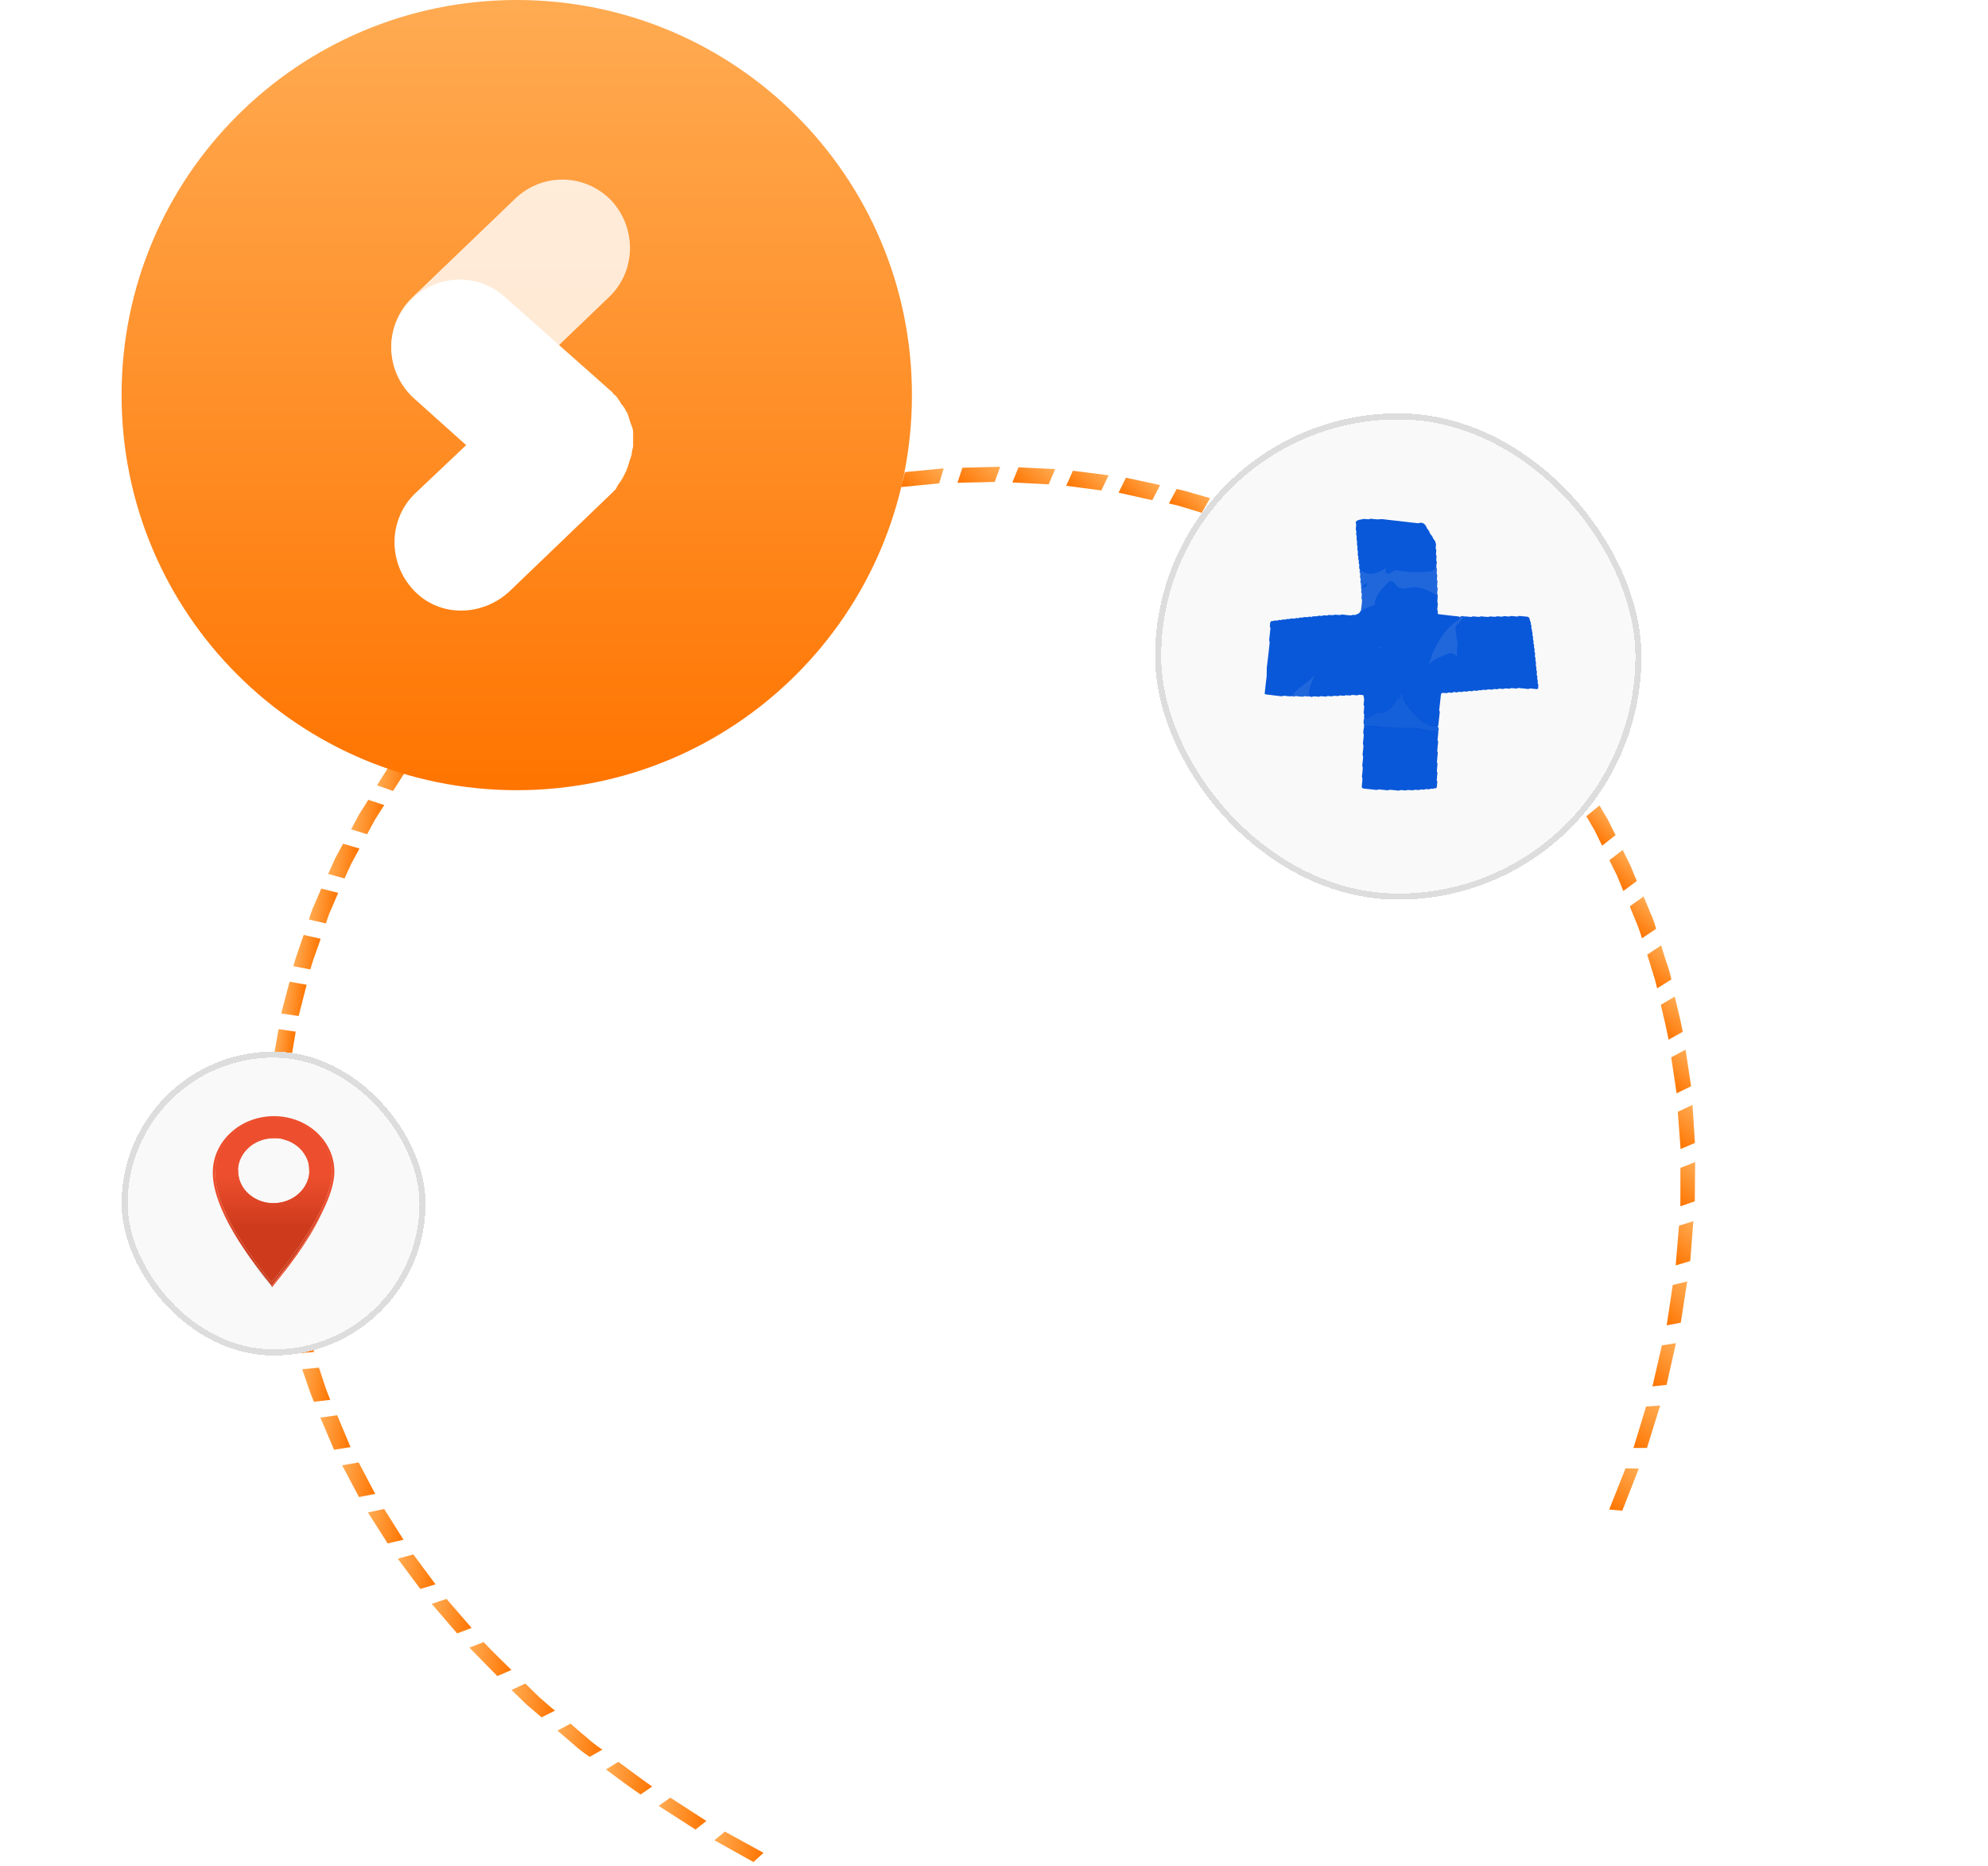 <svg width="327" height="307" viewBox="0 0 327 307" fill="none" xmlns="http://www.w3.org/2000/svg">
<path d="M269.559 241.605L267.38 241.561L264.688 248.344L266.845 248.542L269.559 241.605Z" fill="url(#paint0_linear_10508_36117)"/>
<path d="M273.078 231.226L270.759 231.403L268.682 238.217L270.904 238.213L273.078 231.226Z" fill="url(#paint1_linear_10508_36117)"/>
<path d="M275.67 220.97L273.362 221.331L271.803 228.088L274.133 227.834L275.67 220.97Z" fill="url(#paint2_linear_10508_36117)"/>
<path d="M277.519 210.828L275.146 211.392L274.148 218.044L276.466 217.606L277.519 210.828Z" fill="url(#paint3_linear_10508_36117)"/>
<path d="M278.536 200.897L276.174 201.643L275.629 208.181L278.023 207.464L278.536 200.897Z" fill="url(#paint4_linear_10508_36117)"/>
<path d="M278.83 191.186L276.404 192.134L276.398 198.461L278.77 197.638L278.83 191.186Z" fill="url(#paint5_linear_10508_36117)"/>
<path d="M278.392 181.771L275.977 182.903L276.434 189.039L278.796 188.032L278.392 181.771Z" fill="url(#paint6_linear_10508_36117)"/>
<path d="M277.253 172.683L274.892 173.95L275.781 179.865L278.164 178.704L277.253 172.683Z" fill="url(#paint7_linear_10508_36117)"/>
<path d="M275.521 163.931L273.182 165.304C273.182 165.304 273.496 166.713 273.842 168.151C274.188 169.589 274.459 171.046 274.459 171.046L276.788 169.75C276.788 169.75 276.517 168.293 276.171 166.855C275.825 165.417 275.478 163.979 275.478 163.979L275.521 163.931Z" fill="url(#paint8_linear_10508_36117)"/>
<path d="M273.228 155.544L270.942 157.053C270.942 157.053 271.375 158.394 271.797 159.813C272.261 161.184 272.575 162.593 272.575 162.593L274.926 161.142C274.926 161.142 274.623 159.656 274.115 158.334C273.65 156.963 273.26 155.573 273.26 155.573L273.228 155.544Z" fill="url(#paint9_linear_10508_36117)"/>
<path d="M270.342 147.493L268.078 149.108C268.078 149.108 268.586 150.431 269.137 151.705C269.688 152.979 270.077 154.369 270.077 154.369L272.406 152.813C272.406 152.813 272.06 151.375 271.433 150.119C270.925 148.797 270.342 147.493 270.342 147.493Z" fill="url(#paint10_linear_10508_36117)"/>
<path d="M266.971 139.788L264.728 141.509C264.728 141.509 265.322 142.735 265.949 143.991C266.5 145.265 267.008 146.588 267.008 146.588L269.24 144.944C269.24 144.944 268.689 143.67 268.148 142.318C267.522 141.063 266.895 139.807 266.895 139.807L266.971 139.788Z" fill="url(#paint11_linear_10508_36117)"/>
<path d="M263.104 132.507L260.926 134.286C260.926 134.286 261.639 135.445 262.309 136.652C262.903 137.879 263.53 139.134 263.53 139.134L265.74 137.384C265.74 137.384 265.113 136.129 264.487 134.873C263.774 133.714 263.104 132.507 263.104 132.507Z" fill="url(#paint12_linear_10508_36117)"/>
<path d="M258.784 125.6L256.661 127.515C256.661 127.515 257.503 128.529 258.172 129.737C258.885 130.896 259.598 132.055 259.598 132.055L261.786 130.199C261.786 130.199 261.074 129.04 260.361 127.881C259.691 126.673 258.817 125.63 258.817 125.63L258.784 125.6Z" fill="url(#paint13_linear_10508_36117)"/>
<path d="M254.012 119.07L251.953 121.042C251.953 121.042 252.795 122.056 253.551 123.167C254.307 124.278 255.106 125.341 255.106 125.341L257.229 123.427C257.229 123.427 256.441 122.287 255.642 121.224C254.886 120.113 254.012 119.07 254.012 119.07Z" fill="url(#paint14_linear_10508_36117)"/>
<path d="M248.819 112.942L246.814 115.05L250.258 119.089L252.284 117.088L248.819 112.942Z" fill="url(#paint15_linear_10508_36117)"/>
<path d="M243.194 107.296L241.222 109.432L245 113.164L246.962 111.105L243.194 107.296Z" fill="url(#paint16_linear_10508_36117)"/>
<path d="M237.15 102.053L235.318 104.229L239.355 107.672L241.252 105.555L237.15 102.053Z" fill="url(#paint17_linear_10508_36117)"/>
<path d="M230.751 97.273L228.983 99.506L233.289 102.584L235.122 100.409L230.751 97.273Z" fill="url(#paint18_linear_10508_36117)"/>
<path d="M223.995 92.955L222.292 95.246L226.868 97.958L228.635 95.725L223.995 92.955Z" fill="url(#paint19_linear_10508_36117)"/>
<path d="M216.894 89.022L215.256 91.371C215.256 91.371 216.486 91.953 217.673 92.582C218.903 93.164 220.047 93.842 220.047 93.842L221.717 91.522C221.717 91.522 220.584 90.767 219.311 90.233C218.081 89.651 216.861 88.993 216.861 88.993L216.894 89.022Z" fill="url(#paint20_linear_10508_36117)"/>
<path d="M209.459 85.657L207.929 88.016C207.929 88.016 209.202 88.55 210.486 89.006C211.716 89.588 212.946 90.17 212.946 90.17L214.552 87.791C214.552 87.791 213.322 87.21 212.059 86.599C210.786 86.065 209.47 85.58 209.47 85.58L209.459 85.657Z" fill="url(#paint21_linear_10508_36117)"/>
<path d="M201.669 82.755L200.236 85.201C200.236 85.201 201.607 85.561 202.847 86.066C204.121 86.599 205.405 87.056 205.405 87.056L206.902 84.667C206.902 84.667 205.629 84.134 204.313 83.648C203.039 83.115 201.626 82.803 201.626 82.803L201.669 82.755Z" fill="url(#paint22_linear_10508_36117)"/>
<path d="M193.588 80.371L192.263 82.828C192.263 82.828 193.644 83.111 195.004 83.548C196.331 83.956 197.658 84.365 197.658 84.365L199.048 81.967C199.048 81.967 197.721 81.558 196.318 81.169C194.958 80.732 193.578 80.449 193.578 80.449L193.588 80.371Z" fill="url(#paint23_linear_10508_36117)"/>
<path d="M185.206 78.586L183.988 81.052L189.534 82.29L190.826 79.805L185.206 78.586Z" fill="url(#paint24_linear_10508_36117)"/>
<path d="M176.478 77.445L175.369 79.921L181.162 80.688L182.346 78.193L176.478 77.445Z" fill="url(#paint25_linear_10508_36117)"/>
<path d="M167.525 76.884L166.523 79.37L172.489 79.683L173.566 77.178L167.525 76.884Z" fill="url(#paint26_linear_10508_36117)"/>
<path d="M158.302 76.948L157.484 79.424L163.622 79.285L164.515 76.789L158.302 76.948Z" fill="url(#paint27_linear_10508_36117)"/>
<path d="M148.842 77.667L148.207 80.135L154.485 79.513L155.227 77.056L148.842 77.667Z" fill="url(#paint28_linear_10508_36117)"/>
<path d="M139.297 79.004L138.771 81.481C138.771 81.481 145.199 80.301 145.145 80.426L145.779 77.959L139.297 79.004Z" fill="url(#paint29_linear_10508_36117)"/>
<path d="M129.547 81.024L129.171 83.463C129.171 83.463 130.799 83.014 132.417 82.642L135.631 82.052L136.082 79.594C136.082 79.594 134.475 79.889 132.793 80.203C131.132 80.623 129.471 81.043 129.471 81.043L129.547 81.024Z" fill="url(#paint30_linear_10508_36117)"/>
<path d="M119.668 83.711L119.443 86.112C119.443 86.112 121.061 85.479 122.711 85.136C124.339 84.686 125.957 84.314 125.957 84.314L126.257 81.894C126.257 81.894 124.596 82.314 122.936 82.735C121.285 83.078 119.625 83.759 119.625 83.759L119.668 83.711Z" fill="url(#paint31_linear_10508_36117)"/>
<path d="M109.779 86.994L109.749 89.309C109.749 89.309 111.399 88.705 113.038 88.179C114.677 87.652 116.284 87.097 116.284 87.097L116.433 84.715C116.433 84.715 114.751 85.29 113.112 85.816C111.472 86.342 109.779 86.994 109.779 86.994Z" fill="url(#paint32_linear_10508_36117)"/>
<path d="M99.858 91.031L99.978 93.307L106.535 90.68L106.533 88.337L99.858 91.031Z" fill="url(#paint33_linear_10508_36117)"/>
<path d="M89.992 95.722L90.263 97.96L96.787 94.784L96.623 92.556L89.992 95.722Z" fill="url(#paint34_linear_10508_36117)"/>
<path d="M139.303 75.49L140.525 77.294L147.617 75.574L146.533 73.698L139.303 75.49Z" fill="url(#paint35_linear_10508_36117)"/>
<path d="M128.797 78.611L130.281 80.402L137.043 78.162L135.756 76.35L128.797 78.611Z" fill="url(#paint36_linear_10508_36117)"/>
<path d="M118.928 82.418L120.556 84.094L126.972 81.464L125.419 79.71L118.928 82.418Z" fill="url(#paint37_linear_10508_36117)"/>
<path d="M109.581 86.768L111.411 88.379L117.419 85.352L115.722 83.712L109.581 86.768Z" fill="url(#paint38_linear_10508_36117)"/>
<path d="M100.886 91.673L102.859 93.17L108.511 89.839L106.543 88.299L100.886 91.673Z" fill="url(#paint39_linear_10508_36117)"/>
<path d="M92.788 97.041L94.964 98.474L100.132 94.825L98.09 93.364L92.788 97.041Z" fill="url(#paint40_linear_10508_36117)"/>
<path d="M85.356 102.837L87.675 104.155L92.419 100.238L90.233 98.891L85.356 102.837Z" fill="url(#paint41_linear_10508_36117)"/>
<path d="M78.595 109.016L80.993 110.212L85.308 106.07L82.984 104.795L78.595 109.016Z" fill="url(#paint42_linear_10508_36117)"/>
<path d="M72.451 115.485L74.924 116.602C74.924 116.602 75.892 115.532 76.866 114.419C77.84 113.306 78.873 112.243 78.873 112.243L76.47 111.091C76.47 111.091 75.437 112.153 74.463 113.266C73.489 114.379 72.515 115.493 72.515 115.493L72.451 115.485Z" fill="url(#paint43_linear_10508_36117)"/>
<path d="M66.928 122.201L69.48 123.196C69.48 123.196 70.326 122.068 71.24 120.904C72.091 119.733 73.059 118.663 73.059 118.663L70.518 117.582C70.518 117.582 69.48 118.688 68.693 119.866C67.843 121.037 66.933 122.158 66.933 122.158L66.928 122.201Z" fill="url(#paint44_linear_10508_36117)"/>
<path d="M62.023 129.207L64.649 130.122C64.649 130.122 65.435 128.944 66.157 127.758C66.879 126.572 67.789 125.451 67.789 125.451L65.173 124.449C65.173 124.449 64.199 125.563 63.536 126.799C62.75 127.978 62.023 129.207 62.023 129.207Z" fill="url(#paint45_linear_10508_36117)"/>
<path d="M57.68 136.409L60.38 137.246C60.38 137.246 61.038 136.052 61.701 134.816C62.423 133.63 63.209 132.451 63.209 132.451L60.578 131.579C60.578 131.579 59.856 132.765 59.065 133.987C58.402 135.223 57.739 136.46 57.739 136.46L57.68 136.409Z" fill="url(#paint46_linear_10508_36117)"/>
<path d="M53.97 143.771L56.68 144.522C56.68 144.522 57.214 143.27 57.813 142.026C58.471 140.833 59.134 139.596 59.134 139.596L56.429 138.803C56.429 138.803 55.766 140.039 55.103 141.276C54.569 142.527 53.97 143.771 53.97 143.771Z" fill="url(#paint47_linear_10508_36117)"/>
<path d="M50.827 151.287L53.616 151.915C53.616 151.915 53.958 150.641 54.557 149.397C55.091 148.146 55.626 146.895 55.626 146.895L52.847 146.18C52.847 146.18 52.312 147.431 51.778 148.683C51.179 149.927 50.832 151.244 50.832 151.244L50.827 151.287Z" fill="url(#paint48_linear_10508_36117)"/>
<path d="M48.252 158.955L51.05 159.496C51.05 159.496 51.392 158.223 51.863 156.964C52.333 155.705 52.739 154.439 52.739 154.439L49.95 153.811C49.95 153.811 49.475 155.113 49.069 156.379C48.599 157.638 48.252 158.955 48.252 158.955Z" fill="url(#paint49_linear_10508_36117)"/>
<path d="M46.249 166.733L49.127 167.152L50.436 162.008L47.632 161.509L46.249 166.733Z" fill="url(#paint50_linear_10508_36117)"/>
<path d="M44.888 174.585L47.771 174.961L48.636 169.722L45.822 169.31L44.888 174.585Z" fill="url(#paint51_linear_10508_36117)"/>
<path d="M44.1 182.548L46.934 182.787L47.413 177.503L44.589 177.177L44.1 182.548Z" fill="url(#paint52_linear_10508_36117)"/>
<path d="M43.894 190.533L46.738 190.686L46.763 185.393L43.929 185.154L43.894 190.533Z" fill="url(#paint53_linear_10508_36117)"/>
<path d="M44.271 198.542L47.125 198.609L46.696 193.307L43.852 193.154L44.271 198.542Z" fill="url(#paint54_linear_10508_36117)"/>
<path d="M45.161 206.611L48.025 206.591C48.025 206.591 47.789 205.251 47.618 203.918C47.383 202.578 47.275 201.252 47.275 201.252L44.416 201.229C44.416 201.229 44.455 202.59 44.754 203.938C44.99 205.278 45.156 206.654 45.156 206.654L45.161 206.611Z" fill="url(#paint55_linear_10508_36117)"/>
<path d="M46.708 214.623L49.518 214.509C49.518 214.509 49.218 213.162 48.849 211.85C48.614 210.51 48.378 209.17 48.378 209.17L45.509 209.233C45.509 209.233 45.745 210.573 45.975 211.956C46.275 213.304 46.639 214.659 46.639 214.659L46.708 214.623Z" fill="url(#paint56_linear_10508_36117)"/>
<path d="M48.839 222.659L51.663 222.415C51.663 222.415 51.166 221.089 50.861 219.784C50.562 218.437 50.193 217.125 50.193 217.125L47.378 217.282C47.378 217.282 47.678 218.629 48.042 219.984C48.342 221.332 48.903 222.666 48.903 222.666L48.839 222.659Z" fill="url(#paint57_linear_10508_36117)"/>
<path d="M51.561 230.632L54.331 230.295C54.331 230.295 53.765 229.004 53.337 227.642C52.903 226.323 52.47 225.004 52.47 225.004L49.71 225.254C49.71 225.254 50.143 226.573 50.635 227.943C51.064 229.305 51.63 230.596 51.63 230.596L51.561 230.632Z" fill="url(#paint58_linear_10508_36117)"/>
<path d="M54.945 238.506L57.661 238.076L55.469 232.834L52.694 233.214L54.945 238.506Z" fill="url(#paint59_linear_10508_36117)"/>
<path d="M59.054 246.29L61.716 245.765L58.996 240.593L56.275 241.067L59.054 246.29Z" fill="url(#paint60_linear_10508_36117)"/>
<path d="M63.767 253.923L66.375 253.305L63.185 248.254L60.519 248.822L63.767 253.923Z" fill="url(#paint61_linear_10508_36117)"/>
<path d="M69.146 261.415L71.64 260.652L67.982 255.722L65.428 256.435L69.146 261.415Z" fill="url(#paint62_linear_10508_36117)"/>
<path d="M75.197 268.722L77.578 267.815L73.445 263.049L71.01 263.862L75.197 268.722Z" fill="url(#paint63_linear_10508_36117)"/>
<path d="M81.802 275.742L84.128 274.741C84.128 274.741 79.452 270.175 79.586 270.147L77.205 271.054L81.802 275.742Z" fill="url(#paint64_linear_10508_36117)"/>
<path d="M89.082 282.534L91.29 281.432C91.29 281.432 89.983 280.362 88.744 279.257L86.406 276.974L84.139 278.025C84.139 278.025 85.308 279.167 86.536 280.359C87.838 281.472 89.141 282.585 89.141 282.585L89.082 282.534Z" fill="url(#paint65_linear_10508_36117)"/>
<path d="M96.981 289.047L99.07 287.844C99.07 287.844 97.62 286.889 96.387 285.74C95.079 284.67 93.841 283.564 93.841 283.564L91.692 284.717C91.692 284.717 92.994 285.83 94.297 286.943C95.53 288.092 97.045 289.054 97.045 289.054L96.981 289.047Z" fill="url(#paint66_linear_10508_36117)"/>
<path d="M105.373 295.224L107.28 293.912C107.28 293.912 105.834 292.913 104.458 291.879C103.081 290.845 101.7 289.854 101.7 289.854L99.669 291.108C99.669 291.108 101.11 292.15 102.486 293.184C103.863 294.218 105.373 295.224 105.373 295.224Z" fill="url(#paint67_linear_10508_36117)"/>
<path d="M114.399 300.991L116.187 299.578L110.256 295.743L108.344 297.098L114.399 300.991Z" fill="url(#paint68_linear_10508_36117)"/>
<path d="M123.926 306.336L125.597 304.822L119.236 301.331L117.511 302.751L123.926 306.336Z" fill="url(#paint69_linear_10508_36117)"/>
<g filter="url(#filter0_d_10508_36117)">
<rect x="190" y="68" width="80" height="80" rx="40" fill="#F9F9F9" shape-rendering="crispEdges"/>
<rect x="190.5" y="68.5" width="79" height="79" rx="39.5" stroke="#DDDDDD" shape-rendering="crispEdges"/>
<path d="M220.372 114.419C220.305 114.432 220.246 114.459 220.193 114.501C220.073 114.526 219.954 114.519 219.835 114.493L219.844 114.494C219.735 114.492 219.628 114.47 219.519 114.476L219.506 114.477C219.326 114.421 219.18 114.605 218.999 114.549L219.013 114.551C218.901 114.558 218.791 114.537 218.68 114.527L218.68 114.527C218.58 114.511 218.478 114.504 218.375 114.504C218.312 114.515 218.255 114.541 218.206 114.583C218.085 114.616 217.964 114.609 217.844 114.577L217.854 114.578C217.744 114.581 217.634 114.561 217.524 114.555L217.521 114.554C217.422 114.536 217.323 114.528 217.223 114.531C217.157 114.544 217.098 114.571 217.046 114.612C216.925 114.639 216.805 114.633 216.687 114.602L216.697 114.603C216.586 114.605 216.477 114.585 216.366 114.578L216.365 114.578C216.265 114.56 216.164 114.553 216.063 114.554C215.998 114.565 215.942 114.592 215.891 114.632C215.77 114.665 215.649 114.658 215.529 114.626L215.542 114.625C215.422 114.603 215.341 114.535 215.298 114.421C215.279 113.142 215.916 112.033 216.204 111.087C215.268 112.313 213.527 112.994 212.548 114.452C212.459 114.527 212.356 114.564 212.239 114.562L212.247 114.564C212.137 114.559 212.028 114.542 211.918 114.535L211.916 114.535C211.811 114.517 211.705 114.508 211.599 114.507L211.582 114.506C211.483 114.478 211.382 114.47 211.28 114.478L211.253 114.479C211.077 114.406 210.93 114.6 210.754 114.534L210.768 114.537C210.653 114.548 210.541 114.534 210.432 114.498L210.443 114.5C210.328 114.508 210.216 114.494 210.106 114.461L210.118 114.463C210.004 114.468 209.892 114.454 209.782 114.424L209.793 114.426C209.679 114.428 209.567 114.414 209.457 114.388L209.467 114.389C209.354 114.389 209.243 114.374 209.133 114.35L209.141 114.351C209.029 114.348 208.918 114.334 208.808 114.313L208.816 114.314C208.704 114.308 208.593 114.294 208.483 114.274L208.49 114.275C208.377 114.268 208.266 114.258 208.157 114.226L208.17 114.225C208.061 114.219 208.02 114.16 208.037 114.056L208.033 114.069C208.027 113.955 208.045 113.845 208.063 113.734L208.062 113.739C208.07 113.629 208.085 113.519 208.1 113.409L208.1 113.413C208.11 113.304 208.125 113.194 208.136 113.085L208.136 113.085C208.15 112.978 208.165 112.87 208.171 112.761L208.172 112.758C208.19 112.652 208.201 112.545 208.207 112.438L208.208 112.431C208.228 112.326 208.24 112.221 208.243 112.114L208.245 112.104C208.268 112.001 208.278 111.897 208.279 111.791L208.28 111.775C208.306 111.675 208.318 111.572 208.314 111.468L208.317 111.447C208.346 111.348 208.357 111.247 208.35 111.144L208.35 111.122C208.375 110.738 208.353 110.355 208.371 109.972L208.367 109.984C208.355 109.869 208.369 109.757 208.407 109.648L208.405 109.659C208.394 109.544 208.408 109.432 208.445 109.323L208.444 109.334C208.434 109.219 208.448 109.107 208.484 108.997L208.483 109.008C208.473 108.893 208.487 108.781 208.521 108.672L208.52 108.683C208.513 108.568 208.528 108.456 208.558 108.346L208.557 108.358C208.553 108.243 208.568 108.132 208.596 108.021L208.594 108.032C208.593 107.918 208.607 107.807 208.632 107.697L208.631 107.706C208.632 107.594 208.648 107.483 208.667 107.373L208.666 107.38C208.673 107.269 208.689 107.16 208.7 107.05C208.713 106.943 208.73 106.836 208.732 106.728L208.733 106.721C208.753 106.617 208.764 106.512 208.767 106.405L208.768 106.393C208.792 106.291 208.802 106.189 208.797 106.085L208.8 106.061C208.832 105.964 208.84 105.866 208.828 105.765L208.827 105.733C208.905 105.558 208.709 105.411 208.775 105.237L208.772 105.25C208.761 105.135 208.775 105.024 208.811 104.914L208.809 104.925C208.801 104.811 208.817 104.699 208.844 104.588L208.843 104.599C208.842 104.486 208.857 104.374 208.879 104.264L208.879 104.272C208.882 104.161 208.899 104.051 208.91 103.942L208.91 103.942C208.925 103.837 208.934 103.73 208.936 103.623L208.937 103.608C208.963 103.513 208.973 103.417 208.967 103.319C208.957 103.254 208.931 103.195 208.892 103.142C208.86 103.021 208.866 102.9 208.902 102.78L208.9 102.792C208.894 102.678 208.909 102.566 208.937 102.455L208.937 102.468C208.961 102.258 209.084 102.167 209.289 102.177L209.286 102.177C209.469 102.209 209.616 102.037 209.801 102.085L209.788 102.084C209.894 102.088 210 102.093 210.106 102.098C210.168 102.084 210.223 102.055 210.271 102.012C210.39 101.982 210.509 101.991 210.629 102.008L210.627 102.009C210.809 102.042 210.956 101.869 211.141 101.919L211.128 101.917C211.234 101.921 211.341 101.925 211.448 101.933C211.509 101.919 211.563 101.89 211.609 101.847C211.729 101.814 211.849 101.823 211.969 101.843L211.965 101.844C212.147 101.873 212.295 101.702 212.481 101.752L212.467 101.75C212.577 101.743 212.685 101.767 212.795 101.765L212.805 101.764C212.987 101.814 213.131 101.638 213.311 101.679L213.303 101.678C213.405 101.688 213.508 101.693 213.61 101.693C213.676 101.678 213.735 101.648 213.787 101.604C213.905 101.582 214.022 101.592 214.139 101.604L214.141 101.604C214.323 101.644 214.469 101.469 214.653 101.517L214.64 101.516C214.749 101.512 214.857 101.535 214.966 101.529L214.979 101.528C215.161 101.584 215.304 101.404 215.484 101.449L215.473 101.449C215.592 101.456 215.655 101.519 215.664 101.637C215.615 101.732 215.581 101.84 215.475 101.896C215.618 101.938 215.607 101.781 215.681 101.732C215.804 101.65 215.949 101.604 216.057 101.499C216.119 101.409 216.204 101.368 216.312 101.375C216.412 101.391 216.511 101.397 216.612 101.394C216.679 101.38 216.739 101.351 216.793 101.309C216.91 101.287 217.028 101.296 217.145 101.312L217.144 101.312C217.243 101.326 217.343 101.333 217.443 101.33C217.51 101.315 217.571 101.287 217.625 101.245C217.743 101.223 217.86 101.231 217.978 101.249L217.975 101.249C218.075 101.263 218.177 101.268 218.279 101.267C218.344 101.253 218.403 101.226 218.455 101.183C218.574 101.158 218.693 101.166 218.811 101.188L218.805 101.188C218.911 101.199 219.018 101.204 219.124 101.201L219.146 101.199C219.325 101.266 219.47 101.078 219.648 101.132L219.635 101.13C219.746 101.126 219.855 101.147 219.966 101.154L219.968 101.155C220.071 101.172 220.176 101.179 220.281 101.174L220.305 101.173C220.483 101.242 220.629 101.051 220.806 101.112L220.792 101.11C220.906 101.101 221.018 101.117 221.128 101.147L221.117 101.145C221.23 101.142 221.341 101.158 221.452 101.18L221.444 101.179C221.555 101.182 221.665 101.199 221.775 101.211C221.88 101.227 221.986 101.235 222.092 101.235L222.108 101.234C222.287 101.293 222.433 101.108 222.613 101.164L222.599 101.162C222.707 101.164 222.814 101.169 222.921 101.176C222.986 101.158 223.044 101.126 223.094 101.079C223.407 101.048 223.585 100.796 223.821 100.637C224.416 100.026 225.247 99.882 225.979 99.542C226.217 99.564 226.334 99.739 226.311 99.933C226.144 101.393 226.467 102.846 226.346 104.31C226.263 105.312 225.493 105.568 224.704 105.88C225.173 106.348 225.648 106.369 226.097 106.341C226.816 106.297 227.106 106.598 227.257 107.296C227.737 109.51 227.574 111.722 227.303 113.929C227.229 114.523 227.146 114.901 227.918 114.889C228.238 114.884 228.524 115.058 228.599 115.41C228.687 115.821 228.41 116.067 228.109 116.244C227.577 116.557 227.032 116.845 226.565 117.258C225.934 117.64 225.325 118.062 224.596 118.249C224.448 118.242 224.368 118.166 224.353 118.019L224.355 118.012C224.378 117.91 224.386 117.807 224.376 117.703L224.375 117.677C224.447 117.5 224.255 117.353 224.316 117.177L224.314 117.192C224.306 117.078 224.323 116.966 224.346 116.855L224.345 116.864C224.347 116.754 224.366 116.645 224.371 116.535L224.371 116.531C224.39 116.431 224.399 116.331 224.398 116.229C224.388 116.166 224.362 116.11 224.321 116.061C224.286 115.939 224.292 115.817 224.327 115.697L224.326 115.708C224.32 115.595 224.339 115.484 224.355 115.373L224.355 115.378C224.367 115.272 224.373 115.166 224.372 115.059L224.371 115.04C224.433 114.86 224.248 114.716 224.299 114.538L224.301 114.547C224.304 114.436 224.251 114.369 224.143 114.345L224.15 114.349C224.038 114.349 223.927 114.331 223.817 114.318L223.82 114.318C223.718 114.304 223.615 114.297 223.512 114.296C223.449 114.308 223.393 114.334 223.345 114.376C223.223 114.409 223.103 114.402 222.982 114.37L222.993 114.371C222.882 114.375 222.773 114.354 222.663 114.35L222.657 114.349C222.561 114.329 222.463 114.322 222.364 114.328C222.297 114.341 222.235 114.369 222.18 114.411C222.061 114.432 221.943 114.425 221.825 114.402L221.832 114.403C221.725 114.392 221.618 114.386 221.51 114.385L221.494 114.387C221.314 114.326 221.168 114.511 220.989 114.457L221.002 114.459C220.89 114.464 220.781 114.444 220.67 114.435L220.67 114.435C220.57 114.418 220.471 114.411 220.371 114.415L220.372 114.419Z" fill="#0958D9"/>
<path d="M226.471 116.955C226.941 116.551 227.452 116.223 228.034 115.992C228.266 115.9 228.535 115.705 228.393 115.368C228.29 115.123 228.047 115.083 227.805 115.108C227.614 115.128 227.426 115.18 227.234 115.196C226.823 115.233 226.597 115.019 226.792 114.651C227.196 113.887 227.161 113.093 227.093 112.283C227.084 112.169 227.039 112.036 227.079 111.94C227.83 110.136 226.814 108.423 226.947 106.546C226.044 106.796 225.313 106.57 224.578 106.394C224.376 106.345 224.214 106.226 224.195 106.015C224.177 105.801 224.342 105.674 224.512 105.574C224.577 105.536 224.652 105.512 224.723 105.484C226.006 104.984 225.958 104.981 226.042 103.683C226.095 102.869 226.144 102.071 225.916 101.281C225.744 100.689 226.309 100.183 226.097 99.591C226.129 97.923 227.335 96.926 228.309 95.816C228.641 95.438 229.097 95.574 229.394 95.988C229.999 96.832 230.8 96.959 231.75 96.71C233.5 96.253 234.908 97.203 236.377 97.886C236.462 97.981 236.493 98.09 236.471 98.215L236.474 98.201C236.48 98.314 236.461 98.424 236.447 98.535L236.448 98.533C236.433 98.638 236.427 98.744 236.429 98.85L236.43 98.87C236.366 99.049 236.555 99.195 236.494 99.374L236.497 99.359C236.506 99.473 236.487 99.584 236.466 99.695L236.467 99.688C236.463 99.797 236.443 99.905 236.444 100.014L236.443 100.023C236.421 100.119 236.412 100.217 236.416 100.316C236.426 100.38 236.451 100.439 236.491 100.491C236.524 100.613 236.518 100.733 236.485 100.854L236.482 100.845C236.483 100.955 236.534 101.027 236.643 101.055L236.635 101.05C236.75 101.043 236.862 101.055 236.972 101.093L236.96 101.091C237.075 101.081 237.188 101.095 237.297 101.131L237.285 101.13C237.4 101.12 237.512 101.134 237.622 101.17L237.61 101.169C237.725 101.159 237.837 101.174 237.947 101.208L237.935 101.207C238.05 101.2 238.163 101.213 238.272 101.246L238.261 101.244C238.375 101.239 238.487 101.254 238.597 101.282L238.587 101.281C238.7 101.279 238.811 101.295 238.922 101.317L238.914 101.316C239.025 101.32 239.135 101.336 239.245 101.348L239.243 101.348C239.35 101.363 239.457 101.372 239.565 101.377L239.576 101.378C239.677 101.402 239.778 101.411 239.882 101.402L239.914 101.403C240.04 101.454 240.091 101.545 240.07 101.678C240.016 101.824 239.948 101.973 239.818 102.055C237.9 103.275 236.785 105.118 235.808 107.097C235.375 107.971 235.224 108.904 234.931 109.799C235.173 108.999 235.815 108.56 236.494 108.237C237.039 107.979 237.624 107.786 238.19 107.56C238.97 107.248 239.492 107.74 239.853 108.409C240.054 108.755 240.09 109.122 240.016 109.514C239.756 110.899 239.678 112.313 239.347 113.687C239.282 113.784 239.193 113.849 239.082 113.883C239.013 113.896 238.951 113.924 238.894 113.965C238.776 113.984 238.658 113.977 238.541 113.955L238.547 113.956C238.443 113.945 238.34 113.938 238.236 113.936C238.174 113.946 238.119 113.972 238.071 114.013C237.949 114.05 237.828 114.043 237.706 114.011L237.718 114.012C237.608 114.016 237.5 113.993 237.391 113.997L237.38 113.999C237.161 113.96 237.059 114.079 237.012 114.272L237.014 114.267C237.008 114.378 236.993 114.489 236.975 114.598L236.976 114.593C236.968 114.703 236.953 114.813 236.939 114.923L236.94 114.92C236.928 115.029 236.912 115.137 236.906 115.245L236.905 115.249C236.888 115.355 236.876 115.461 236.871 115.568L236.87 115.577C236.849 115.68 236.838 115.784 236.839 115.89L236.837 115.908C236.809 116.007 236.8 116.108 236.807 116.211L236.804 116.239C236.771 116.333 236.761 116.43 236.776 116.529L236.773 116.573C236.733 116.656 236.722 116.743 236.736 116.834C236.742 116.902 236.765 116.965 236.803 117.022C236.834 117.144 236.829 117.264 236.79 117.384L236.791 117.372C236.801 117.487 236.787 117.599 236.753 117.709L236.754 117.697C236.762 117.811 236.746 117.923 236.718 118.034L236.719 118.024C236.721 118.136 236.705 118.247 236.685 118.358L236.686 118.352C236.68 118.462 236.664 118.571 236.654 118.681C236.638 118.788 236.628 118.895 236.622 119.002L236.621 119.011C236.598 119.112 236.591 119.215 236.598 119.318L236.597 119.351C236.551 119.457 236.473 119.527 236.363 119.561C234.723 119.52 233.539 118.574 232.552 117.437C232.028 116.834 231.475 116.238 231.047 115.492C230.448 114.447 230.674 113.823 231.194 113.253C231.039 113.535 230.698 113.939 230.382 114.361C230.076 114.609 229.772 114.463 229.469 114.356C229.326 114.28 229.086 114.291 229.16 114.016C229.137 114.01 229.09 114.061 229.119 114.122C229.208 114.307 229.404 114.339 229.582 114.393C229.836 114.601 229.838 114.864 229.75 115.148C229.389 115.935 228.796 116.523 228.083 116.981C227.561 117.316 226.998 117.567 226.472 116.955L226.471 116.955Z" fill="#0958D9"/>
<path d="M239.243 113.75C239.192 112.31 239.531 110.916 239.749 109.509C239.797 109.198 239.885 108.927 239.679 108.656C239.551 107.652 239.698 106.655 239.766 105.656C239.913 104.587 239.551 103.439 240.253 102.454C240.389 102.177 240.526 101.901 240.682 101.635C240.714 101.594 240.747 101.555 240.78 101.515C240.853 101.437 240.943 101.399 241.051 101.4C241.16 101.415 241.27 101.427 241.378 101.445L241.372 101.444C241.48 101.451 241.588 101.47 241.697 101.47L241.707 101.47C241.804 101.492 241.903 101.502 242.002 101.5C242.067 101.489 242.124 101.463 242.175 101.423C242.296 101.39 242.418 101.396 242.538 101.431L242.526 101.43C242.639 101.424 242.75 101.442 242.861 101.46L242.855 101.46C242.963 101.466 243.071 101.485 243.18 101.484L243.189 101.483C243.369 101.535 243.516 101.351 243.697 101.412L243.683 101.409C243.798 101.398 243.91 101.415 244.02 101.444L244.009 101.442C244.121 101.439 244.231 101.458 244.341 101.469C244.446 101.485 244.551 101.491 244.656 101.487L244.678 101.485C244.857 101.553 245.003 101.364 245.18 101.422L245.166 101.42C245.279 101.413 245.39 101.432 245.501 101.449L245.496 101.448C245.603 101.461 245.71 101.467 245.817 101.468L245.833 101.466C246.013 101.526 246.159 101.34 246.338 101.398L246.324 101.396C246.437 101.388 246.548 101.407 246.659 101.425L246.653 101.424C246.761 101.43 246.867 101.451 246.976 101.446L246.988 101.445C247.168 101.5 247.315 101.316 247.496 101.375L247.481 101.372C247.595 101.363 247.706 101.381 247.817 101.403L247.809 101.402C247.919 101.405 248.026 101.425 248.135 101.424L248.144 101.423C248.324 101.474 248.471 101.291 248.653 101.351L248.64 101.348C248.754 101.338 248.865 101.355 248.976 101.381L248.966 101.38C249.077 101.379 249.186 101.398 249.297 101.406L249.299 101.406C249.4 101.423 249.5 101.432 249.602 101.432C249.666 101.421 249.722 101.395 249.771 101.353C249.893 101.319 250.014 101.326 250.134 101.36L250.123 101.359C250.236 101.353 250.346 101.372 250.457 101.388L250.452 101.388C250.559 101.4 250.667 101.407 250.774 101.41L250.79 101.411C250.884 101.436 250.98 101.446 251.077 101.44C251.283 101.438 251.438 101.537 251.571 101.682C251.531 101.865 251.704 101.998 251.687 102.175C251.705 102.24 251.737 102.297 251.783 102.346C251.803 102.459 251.799 102.571 251.79 102.684C251.807 102.747 251.838 102.803 251.882 102.85C251.907 102.967 251.897 103.084 251.891 103.201L251.892 103.208C251.846 103.391 252.018 103.533 251.985 103.713L251.985 103.711C251.952 103.894 252.123 104.039 252.078 104.224L252.079 104.213C252.073 104.316 252.069 104.42 252.066 104.525C252.083 104.589 252.112 104.648 252.156 104.698C252.179 104.815 252.169 104.932 252.159 105.049L252.159 105.053C252.117 105.235 252.292 105.381 252.247 105.564L252.248 105.552C252.241 105.656 252.237 105.761 252.234 105.865C252.249 105.929 252.279 105.987 252.321 106.037C252.347 106.154 252.338 106.272 252.325 106.39L252.325 106.392C252.285 106.574 252.46 106.72 252.412 106.903L252.413 106.891C252.408 106.997 252.403 107.102 252.398 107.208C252.411 107.271 252.438 107.325 252.481 107.372C252.515 107.492 252.506 107.611 252.485 107.732L252.485 107.728C252.473 107.828 252.468 107.928 252.471 108.028C252.487 108.096 252.516 108.158 252.559 108.213C252.576 108.329 252.567 108.444 252.559 108.56L252.559 108.565C252.515 108.747 252.691 108.893 252.643 109.076L252.644 109.063C252.648 109.172 252.624 109.279 252.632 109.388L252.634 109.403C252.575 109.584 252.756 109.728 252.713 109.906L252.714 109.898C252.704 109.999 252.699 110.102 252.7 110.204C252.714 110.27 252.742 110.329 252.784 110.381C252.809 110.499 252.8 110.617 252.784 110.735L252.784 110.734C252.769 110.831 252.764 110.929 252.77 111.028C252.787 111.099 252.816 111.162 252.86 111.219C252.875 111.334 252.862 111.448 252.858 111.562L252.859 111.571C252.81 111.753 252.988 111.898 252.94 112.079L252.942 112.068C252.935 112.173 252.93 112.278 252.926 112.384C252.94 112.446 252.968 112.502 253.012 112.55C253.042 112.669 253.033 112.789 253.014 112.908L253.013 112.905C252.99 113.084 253.107 113.328 252.795 113.371L252.799 113.372C252.691 113.361 252.584 113.343 252.475 113.343L252.466 113.343C252.363 113.32 252.259 113.309 252.153 113.31L252.137 113.308C252.037 113.281 251.936 113.272 251.832 113.278L251.809 113.279C251.632 113.211 251.484 113.402 251.308 113.337L251.322 113.34C251.207 113.352 251.095 113.337 250.985 113.302L250.997 113.304C250.883 113.311 250.771 113.295 250.66 113.269L250.67 113.27C250.559 113.271 250.449 113.252 250.338 113.24L250.34 113.241C250.234 113.227 250.127 113.218 250.02 113.216L250.005 113.215C249.911 113.189 249.816 113.18 249.72 113.187C249.652 113.199 249.591 113.225 249.536 113.265C249.415 113.291 249.296 113.284 249.178 113.254L249.189 113.255C249.077 113.257 248.968 113.237 248.858 113.23L248.855 113.23C248.756 113.212 248.655 113.205 248.555 113.206C248.491 113.217 248.433 113.244 248.382 113.285C248.261 113.316 248.141 113.31 248.021 113.279L248.032 113.28C247.921 113.282 247.812 113.261 247.702 113.258L247.697 113.259C247.515 113.212 247.368 113.393 247.185 113.336L247.2 113.339C247.087 113.348 246.976 113.328 246.865 113.313L246.869 113.313C246.767 113.301 246.664 113.294 246.562 113.293C246.498 113.305 246.441 113.332 246.391 113.375C246.271 113.405 246.151 113.397 246.031 113.373L246.039 113.373C245.934 113.364 245.829 113.358 245.724 113.354C245.662 113.366 245.607 113.394 245.56 113.436C245.439 113.47 245.318 113.463 245.198 113.434L245.208 113.435C245.1 113.427 244.992 113.423 244.884 113.422L244.868 113.424C244.687 113.363 244.543 113.546 244.364 113.498L244.375 113.499C244.267 113.491 244.16 113.487 244.052 113.486L244.035 113.488C243.854 113.427 243.711 113.609 243.532 113.564L243.542 113.565C243.438 113.556 243.334 113.55 243.229 113.548C243.166 113.561 243.109 113.589 243.061 113.632C242.941 113.662 242.822 113.654 242.702 113.632L242.708 113.632C242.606 113.621 242.504 113.615 242.401 113.615C242.335 113.629 242.277 113.658 242.226 113.701C242.107 113.726 241.989 113.717 241.87 113.698L241.875 113.698C241.774 113.685 241.673 113.68 241.572 113.682C241.505 113.696 241.445 113.725 241.392 113.768C241.274 113.789 241.157 113.78 241.039 113.765L241.041 113.765C240.942 113.749 240.843 113.744 240.743 113.749C240.675 113.763 240.613 113.792 240.558 113.835C240.441 113.854 240.324 113.845 240.207 113.83L240.208 113.829C240.109 113.814 240.01 113.809 239.91 113.813C239.842 113.827 239.781 113.855 239.727 113.898C239.609 113.918 239.491 113.91 239.374 113.892L239.377 113.892C239.285 113.89 239.237 113.844 239.243 113.749L239.243 113.75Z" fill="#0958D9"/>
<path d="M236.331 128.334C236.34 128.403 236.365 128.465 236.404 128.522C236.431 128.643 236.424 128.762 236.393 128.881L236.394 128.87C236.396 128.982 236.378 129.092 236.365 129.203L236.365 129.2C236.352 129.309 236.339 129.419 236.325 129.528L236.325 129.524C236.315 129.591 236.285 129.636 236.237 129.659C236.188 129.682 236.159 129.689 236.15 129.677L236.142 129.678C235.96 129.63 235.816 129.804 235.636 129.766L235.643 129.766C235.542 129.755 235.44 129.75 235.338 129.752C235.272 129.766 235.213 129.795 235.16 129.838C235.041 129.86 234.924 129.852 234.806 129.834L234.808 129.834C234.709 129.82 234.609 129.815 234.508 129.818C234.441 129.832 234.38 129.861 234.326 129.903C234.208 129.924 234.09 129.916 233.973 129.898L233.976 129.898C233.874 129.885 233.772 129.878 233.669 129.878C233.605 129.89 233.548 129.917 233.499 129.959C233.378 129.989 233.258 129.982 233.138 129.955L233.147 129.955C233.038 129.954 232.931 129.932 232.822 129.937L232.81 129.938C232.629 129.882 232.483 130.067 232.302 130.01L232.317 130.012C232.204 130.02 232.093 130.001 231.982 129.985L231.987 129.985C231.881 129.972 231.774 129.966 231.667 129.967L231.649 129.968C231.47 129.906 231.323 130.093 231.145 130.034L231.159 130.037C231.045 130.045 230.934 130.026 230.823 130.006L230.831 130.006C230.722 130.002 230.613 129.983 230.504 129.982L230.497 129.983C230.316 129.933 230.169 130.117 229.987 130.055L230.001 130.058C229.886 130.069 229.774 130.054 229.664 130.023L229.675 130.024C229.562 130.029 229.451 130.012 229.34 129.993L229.346 129.994C229.237 129.988 229.13 129.968 229.02 129.968L229.012 129.968C228.911 129.945 228.808 129.937 228.705 129.945L228.678 129.947C228.5 129.874 228.354 130.067 228.178 130.004L228.192 130.006C228.078 130.015 227.966 129.999 227.855 129.971L227.866 129.972C227.754 129.975 227.643 129.958 227.532 129.94L227.538 129.941C227.429 129.933 227.32 129.915 227.211 129.912L227.205 129.911C227.103 129.891 226.998 129.882 226.893 129.885L226.874 129.886C226.696 129.821 226.549 130.012 226.371 129.947L226.385 129.95C226.269 129.961 226.158 129.947 226.048 129.911L226.06 129.913C225.945 129.921 225.833 129.906 225.723 129.876L225.734 129.878C225.621 129.881 225.509 129.865 225.399 129.842L225.407 129.843C225.296 129.84 225.186 129.822 225.077 129.812L225.077 129.812C224.971 129.796 224.864 129.787 224.756 129.783L224.745 129.782C224.644 129.758 224.541 129.749 224.437 129.754L224.412 129.751C224.306 129.713 224.195 129.7 224.089 129.664L224.057 129.598L224.006 129.545C223.974 129.424 223.981 129.303 224.015 129.183L224.013 129.195C224.008 129.081 224.025 128.97 224.046 128.859L224.045 128.867C224.049 128.757 224.067 128.648 224.074 128.538L224.074 128.535C224.093 128.432 224.1 128.327 224.097 128.222L224.096 128.202C224.161 128.024 223.972 127.877 224.035 127.699L224.032 127.713C224.022 127.598 224.037 127.485 224.069 127.376L224.068 127.388C224.062 127.274 224.078 127.162 224.102 127.051L224.101 127.06C224.103 126.949 224.121 126.84 224.129 126.73L224.129 126.729C224.147 126.624 224.155 126.519 224.153 126.413L224.152 126.395C224.215 126.216 224.026 126.07 224.089 125.891L224.086 125.905C224.075 125.79 224.09 125.679 224.123 125.569L224.121 125.58C224.115 125.466 224.132 125.355 224.155 125.244L224.154 125.253C224.156 125.142 224.174 125.033 224.183 124.923L224.183 124.923C224.2 124.817 224.208 124.712 224.207 124.605L224.206 124.589C224.268 124.41 224.08 124.263 224.143 124.084L224.14 124.098C224.129 123.983 224.145 123.871 224.177 123.761L224.175 123.773C224.169 123.66 224.186 123.548 224.209 123.438L224.208 123.446C224.211 123.336 224.229 123.226 224.238 123.116L224.237 123.116C224.255 123.01 224.263 122.905 224.262 122.799L224.261 122.782C224.322 122.603 224.134 122.456 224.197 122.277L224.194 122.291C224.183 122.176 224.198 122.064 224.23 121.954L224.228 121.965C224.223 121.852 224.241 121.741 224.26 121.63L224.259 121.637C224.265 121.527 224.282 121.419 224.287 121.309L224.287 121.304C224.307 121.201 224.315 121.098 224.308 120.994L224.307 120.969C224.377 120.791 224.186 120.645 224.248 120.468L224.245 120.482C224.236 120.368 224.253 120.256 224.28 120.146L224.279 120.156C224.277 120.044 224.294 119.934 224.31 119.822L224.31 119.827C224.33 119.716 224.383 119.625 224.47 119.552C225.496 119.234 226.541 119.496 227.548 119.587C229.2 119.735 230.852 119.752 232.499 119.754C233.847 119.755 235.092 120.448 236.451 120.218C236.555 120.28 236.595 120.372 236.581 120.49L236.583 120.479C236.584 120.592 236.568 120.702 236.55 120.813L236.551 120.808C236.543 120.917 236.525 121.024 236.522 121.134L236.522 121.14C236.502 121.243 236.492 121.347 236.496 121.452L236.494 121.475C236.465 121.566 236.455 121.66 236.463 121.755C236.473 121.822 236.497 121.883 236.537 121.937C236.566 122.058 236.561 122.178 236.525 122.298L236.526 122.286C236.533 122.399 236.517 122.511 236.492 122.622L236.493 122.613C236.492 122.724 236.474 122.834 236.463 122.944C236.448 123.049 236.439 123.155 236.439 123.262L236.437 123.279C236.411 123.372 236.401 123.467 236.408 123.565C236.417 123.63 236.442 123.69 236.481 123.743C236.514 123.865 236.508 123.985 236.471 124.105L236.473 124.093C236.48 124.207 236.463 124.319 236.439 124.43L236.44 124.421C236.439 124.531 236.42 124.641 236.412 124.75L236.412 124.753C236.395 124.857 236.387 124.961 236.389 125.067L236.387 125.09C236.358 125.181 236.347 125.273 236.357 125.368C236.368 125.436 236.393 125.499 236.433 125.555C236.459 125.675 236.452 125.795 236.421 125.913L236.421 125.902C236.425 126.014 236.406 126.124 236.393 126.235L236.393 126.233C236.379 126.339 236.372 126.445 236.371 126.552L236.369 126.57C236.342 126.663 236.333 126.757 236.341 126.853C236.352 126.92 236.378 126.982 236.417 127.037C236.445 127.157 236.438 127.276 236.408 127.395L236.409 127.385C236.409 127.497 236.392 127.608 236.377 127.718L236.377 127.714C236.364 127.82 236.357 127.926 236.359 128.033L236.358 128.056C236.328 128.145 236.318 128.237 236.329 128.332L236.331 128.334Z" fill="#0958D9"/>
<path d="M223.512 92.208C223.5 92.143 223.472 92.086 223.429 92.036C223.401 91.917 223.41 91.799 223.427 91.68L223.427 91.681C223.461 91.499 223.286 91.352 223.34 91.166L223.338 91.181C223.329 91.07 223.351 90.96 223.356 90.85L223.356 90.846C223.399 90.664 223.222 90.517 223.273 90.335L223.271 90.348C223.267 90.238 223.289 90.13 223.285 90.021L223.284 90.01C223.338 89.829 223.157 89.683 223.206 89.502L223.205 89.514C223.202 89.406 223.226 89.298 223.217 89.189L223.216 89.175C223.275 88.994 223.091 88.849 223.143 88.67L223.141 88.682C223.138 88.572 223.16 88.464 223.157 88.355L223.157 88.344C223.209 88.164 223.027 88.017 223.081 87.836L223.079 87.85C223.073 87.739 223.095 87.629 223.1 87.519L223.1 87.516C223.142 87.334 222.963 87.187 223.022 87.003L223.019 87.018C223.008 86.904 223.027 86.793 223.049 86.682L223.048 86.691C223.05 86.582 223.071 86.474 223.068 86.365L223.068 86.355C223.121 86.175 222.925 86.01 223.036 85.826C223.134 85.746 223.231 85.665 223.328 85.585C223.515 85.604 223.659 85.438 223.848 85.468L223.845 85.468C224.027 85.501 224.174 85.327 224.36 85.379L224.345 85.377C224.457 85.37 224.568 85.39 224.679 85.402L224.677 85.402C224.781 85.417 224.887 85.423 224.992 85.418L225.016 85.417C225.194 85.485 225.34 85.295 225.517 85.355L225.503 85.353C225.616 85.345 225.728 85.361 225.839 85.387L225.83 85.385C225.94 85.386 226.05 85.405 226.16 85.414C226.266 85.43 226.372 85.439 226.479 85.44L226.493 85.439C226.771 85.48 227.045 85.369 227.324 85.413L227.31 85.409C227.425 85.397 227.537 85.412 227.647 85.448L227.635 85.447C227.75 85.438 227.862 85.453 227.973 85.485L227.961 85.483C228.075 85.478 228.186 85.493 228.297 85.52L228.287 85.519C228.4 85.519 228.511 85.534 228.621 85.555L228.614 85.554C228.725 85.559 228.835 85.574 228.946 85.591L228.942 85.59C229.051 85.6 229.159 85.615 229.269 85.625L229.269 85.625C229.377 85.641 229.484 85.656 229.592 85.66L229.597 85.66C229.703 85.68 229.809 85.692 229.915 85.697L229.924 85.698C230.028 85.719 230.132 85.731 230.238 85.732L230.252 85.734C230.353 85.758 230.457 85.769 230.561 85.767L230.58 85.769C230.68 85.797 230.781 85.807 230.885 85.803L230.908 85.806C231.006 85.835 231.106 85.848 231.208 85.839L231.236 85.842C231.332 85.874 231.431 85.886 231.532 85.877L231.562 85.88C231.658 85.915 231.756 85.924 231.856 85.914L231.89 85.918C231.983 85.952 232.08 85.965 232.18 85.95L232.217 85.955C232.31 85.993 232.406 86.002 232.504 85.988L232.545 85.993C232.636 86.031 232.73 86.042 232.828 86.026L232.871 86.031C232.962 86.07 233.056 86.082 233.154 86.066L233.189 86.067C233.364 86.147 233.511 85.949 233.685 86.016L233.67 86.013C233.785 86.002 233.897 86.018 234.008 86.049L233.993 86.046C234.407 86.197 234.574 86.555 234.73 86.923C234.863 87.108 234.995 87.294 235.128 87.479C235.15 87.916 235.634 88.1 235.695 88.516C235.825 88.703 235.954 88.891 236.084 89.077C236.071 89.263 236.242 89.411 236.193 89.605L236.196 89.591C236.202 89.703 236.181 89.812 236.173 89.923L236.173 89.925C236.155 90.024 236.149 90.123 236.152 90.224C236.162 90.289 236.187 90.347 236.229 90.399C236.26 90.52 236.253 90.64 236.224 90.761L236.225 90.751C236.225 90.859 236.202 90.967 236.209 91.076L236.21 91.089C236.153 91.269 236.338 91.416 236.28 91.596L236.282 91.582C236.291 91.694 236.271 91.805 236.257 91.916L236.258 91.913C236.243 92.012 236.239 92.11 236.245 92.209C236.257 92.276 236.283 92.338 236.323 92.393C236.348 92.514 236.342 92.633 236.309 92.751L236.308 92.738C236.291 92.847 236.25 92.948 236.187 93.037C236.046 93.871 235.587 94.029 234.737 94.07C233.081 94.148 231.453 94.148 229.823 93.847C229.467 93.78 229.151 93.922 228.864 94.151C228.626 94.341 228.35 94.569 228.046 94.306C227.744 94.045 227.961 93.746 228.043 93.46C226.68 94.217 225.288 94.961 223.752 93.793C223.657 93.656 223.533 93.531 223.569 93.341L223.567 93.355C223.562 93.246 223.585 93.137 223.579 93.029L223.578 93.015C223.634 92.834 223.453 92.69 223.498 92.511L223.497 92.52C223.506 92.417 223.511 92.314 223.512 92.211L223.512 92.208Z" fill="#0958D9"/>
<path d="M223.793 93.688C225.318 94.471 226.684 94.092 227.972 93.122C228.155 92.984 228.342 92.831 228.66 92.987C228.536 93.383 228.028 93.64 228.119 94.09C228.249 94.237 228.388 94.255 228.457 94.164C229.085 93.341 229.898 93.545 230.754 93.651C231.862 93.787 232.989 94.194 234.109 93.658C234.331 93.551 234.556 93.64 234.775 93.729C235.382 93.975 235.818 93.882 235.937 93.139C235.952 93.044 236.083 92.969 236.161 92.884C236.253 92.912 236.295 92.974 236.288 93.07L236.288 93.072C236.269 93.171 236.261 93.271 236.265 93.371C236.28 93.437 236.307 93.497 236.349 93.55C236.373 93.669 236.366 93.788 236.341 93.906L236.342 93.898C236.339 94.006 236.318 94.113 236.322 94.222L236.323 94.234C236.269 94.414 236.452 94.561 236.396 94.741L236.398 94.728C236.406 94.841 236.387 94.952 236.37 95.062L236.371 95.057C236.359 95.161 236.352 95.265 236.349 95.37C236.362 95.431 236.389 95.487 236.431 95.535C236.465 95.656 236.458 95.776 236.425 95.897L236.426 95.886C236.43 95.998 236.411 96.108 236.4 96.218L236.4 96.218C236.385 96.319 236.378 96.421 236.377 96.523C236.391 96.587 236.418 96.643 236.459 96.694C236.49 96.815 236.483 96.935 236.452 97.054L236.453 97.044C236.456 97.155 236.436 97.265 236.428 97.375L236.427 97.377C236.411 97.477 236.403 97.578 236.404 97.679C236.416 97.742 236.442 97.799 236.481 97.849C236.504 97.939 236.489 97.993 236.435 98.011C236.378 98.03 236.342 98.03 236.326 98.011C236.119 97.731 235.8 97.738 235.501 97.67C235.017 97.561 234.452 97.534 234.079 97.259C233.216 96.624 232.385 96.82 231.491 97.081C230.513 97.366 229.759 97.032 229.184 96.142C228.908 95.715 228.56 95.689 228.218 96.225C227.566 97.245 226.538 98.041 226.315 99.328C226.297 99.425 226.173 99.503 226.098 99.591C225.506 100.322 224.527 100.316 223.804 100.799C223.667 100.781 223.632 100.718 223.715 100.601C223.769 100.566 223.812 100.52 223.843 100.464C223.865 100.358 223.871 100.249 223.902 100.144L223.901 100.155C223.898 100.041 223.909 99.929 223.945 99.82L223.943 99.831C223.935 99.716 223.95 99.604 223.982 99.494L223.981 99.505C223.975 99.392 223.992 99.281 224.013 99.17L224.012 99.178C224.015 99.069 224.036 98.961 224.034 98.853L224.033 98.843C224.085 98.663 223.902 98.516 223.958 98.335L223.956 98.348C223.949 98.236 223.968 98.126 223.983 98.015L223.983 98.018C223.996 97.917 224.002 97.816 224.001 97.714C223.986 97.649 223.957 97.59 223.916 97.537C223.891 97.418 223.899 97.299 223.922 97.181L223.922 97.188C223.933 97.088 223.936 96.987 223.932 96.886C223.914 96.819 223.885 96.757 223.844 96.7C223.847 96.616 223.876 96.564 223.933 96.546C223.99 96.527 224.024 96.526 224.037 96.543C224.268 96.579 224.445 96.44 224.638 96.352C224.443 96.418 224.276 96.574 224.05 96.542C223.932 96.531 223.868 96.466 223.858 96.349L223.856 96.355C223.868 96.252 223.875 96.149 223.875 96.045C223.86 95.981 223.832 95.925 223.791 95.875C223.762 95.755 223.77 95.635 223.794 95.516L223.794 95.524C223.803 95.42 223.809 95.317 223.811 95.213C223.795 95.148 223.767 95.091 223.724 95.041C223.698 94.923 223.707 94.805 223.724 94.686L223.724 94.689C223.739 94.59 223.744 94.489 223.741 94.389C223.723 94.321 223.694 94.259 223.651 94.204C223.635 94.088 223.644 93.972 223.654 93.857L223.653 93.853C223.644 93.781 223.662 93.734 223.707 93.71C223.754 93.684 223.783 93.678 223.794 93.691L223.793 93.688Z" fill="#0958D9" fill-opacity="0.9"/>
<path d="M236.445 120.31C235.601 120.45 234.821 120.721 233.936 120.144C233.338 119.753 232.429 119.996 231.678 120.012C229.374 120.062 227.095 119.799 224.807 119.651C224.695 119.644 224.579 119.678 224.466 119.693C224.381 119.661 224.339 119.598 224.335 119.508L224.337 119.492C224.364 119.399 224.373 119.305 224.364 119.209C224.361 119.143 224.339 119.085 224.3 119.033C224.26 118.91 224.266 118.787 224.305 118.664L224.303 118.678C224.295 118.563 224.312 118.451 224.336 118.34L224.337 118.351C224.331 118.279 224.351 118.233 224.397 118.215C224.445 118.195 224.475 118.192 224.486 118.206C225.042 117.62 225.865 117.459 226.472 116.955C227.679 117.35 228.334 116.493 228.991 115.769C229.213 115.523 229.415 115.252 229.674 115.034C229.88 114.79 230.177 114.618 230.26 114.279C230.618 113.608 230.983 112.943 231.798 112.69C231.394 113.079 231.337 113.67 230.939 114.053C230.629 114.351 230.782 114.635 231.019 114.847C231.379 115.167 231.7 115.473 231.538 116.016C231.501 116.141 231.577 116.275 231.682 116.298C232.606 116.503 232.789 117.487 233.463 117.981C234.204 118.523 234.897 119.067 235.831 119.22C236.051 119.256 236.252 119.404 236.461 119.501C236.497 119.539 236.534 119.577 236.57 119.615C236.572 119.683 236.592 119.746 236.629 119.803C236.665 119.926 236.659 120.048 236.619 120.168L236.616 120.151C236.626 120.238 236.603 120.29 236.55 120.308C236.494 120.328 236.46 120.329 236.446 120.311L236.445 120.31Z" fill="#0958D9" fill-opacity="0.95"/>
<path d="M240.038 105.714C239.86 106.687 240.05 107.706 239.68 108.656C239.592 108.53 239.504 108.404 239.417 108.278C238.976 107.637 238.458 107.511 237.929 107.995C237.632 108.268 237.391 108.367 236.96 108.38C236.243 108.402 235.802 109.054 235.305 109.515C235.089 109.716 235.006 110.054 234.628 110.172C234.836 108.723 235.115 107.347 236.066 106.176C236.367 105.806 236.539 105.296 236.66 104.822C236.826 104.174 237.24 103.777 237.74 103.398C238.53 102.8 239.291 102.162 240.064 101.542C240.102 101.505 240.142 101.469 240.18 101.432C240.249 101.429 240.311 101.407 240.368 101.368C240.488 101.334 240.608 101.351 240.728 101.366L240.722 101.366C240.81 101.36 240.864 101.4 240.883 101.486C240.871 101.524 240.86 101.563 240.847 101.601C240.598 101.958 240.351 102.315 240.136 102.693C239.338 103.675 239.861 104.7 240.036 105.714L240.038 105.714Z" fill="#0958D9" fill-opacity="0.9"/>
<path d="M216.133 101.526C215.724 101.775 215.641 102.455 214.894 102.442C214.997 101.953 215.42 101.855 215.635 101.591C215.637 101.526 215.659 101.485 215.703 101.468C215.747 101.451 215.774 101.449 215.784 101.461C215.847 101.459 215.901 101.436 215.948 101.394C216.07 101.353 216.135 101.392 216.133 101.526L216.133 101.526Z" fill="#0958D9"/>
<path d="M215.387 114.466C215.326 114.509 215.266 114.553 215.208 114.598C215.099 114.588 214.991 114.578 214.882 114.568C214.705 114.497 214.539 114.536 214.376 114.617C214.268 114.613 214.16 114.609 214.052 114.606C213.942 114.599 213.833 114.593 213.724 114.586C213.616 114.575 213.507 114.564 213.399 114.554C213.224 114.479 213.057 114.518 212.895 114.595C212.788 114.588 212.682 114.581 212.575 114.574C212.523 114.526 212.473 114.477 212.424 114.426C212.572 113.79 213.02 113.387 213.501 112.991C214.496 112.171 215.613 111.497 216.597 110.562C216.194 111.864 215.79 113.165 215.387 114.466Z" fill="#0958D9" fill-opacity="0.9"/>
<path d="M230.258 114.278C230.534 114.896 230.188 115.031 229.671 115.032C229.608 114.796 229.597 114.54 229.425 114.342C229.702 114.32 229.98 114.299 230.257 114.277L230.258 114.278Z" fill="#0958D9"/>
<path d="M229.317 114.347C229.165 114.327 229.053 114.253 229.007 114.104C228.998 114.076 229.028 114.037 229.039 114.004C229.145 114.089 229.251 114.173 229.357 114.259C229.459 114.341 229.446 114.371 229.317 114.347L229.317 114.347Z" fill="#0958D9"/>
<path d="M240.037 105.714C239.915 105.63 239.702 105.561 239.685 105.459C239.57 104.785 239.478 104.106 239.418 103.425C239.385 103.05 239.615 102.782 239.92 102.582C240.121 102.647 240.26 102.371 240.469 102.484C240.061 103.296 239.931 104.148 240.115 105.042C240.164 105.277 240.145 105.5 240.038 105.715L240.037 105.714Z" fill="#0958D9"/>
<path d="M240.469 102.483C240.296 102.573 240.127 102.684 239.92 102.582C240.219 102.245 240.379 101.776 240.848 101.601C240.865 101.956 240.69 102.23 240.469 102.483Z" fill="#0958D9"/>
<path d="M223.991 96.531L224.902 95.817C224.761 96.725 224.752 96.732 223.991 96.531Z" fill="#0958D9"/>
</g>
<path d="M85 130C49.087 130 20 100.937 20 65.054V64.946C20 29.063 49.087 0 85 0C120.913 0 150 29.063 150 64.946V65.054C150 100.937 120.913 130 85 130Z" fill="url(#paint70_linear_10508_36117)"/>
<path d="M100.186 48.865L83.269 65.109C78.875 69.28 71.845 69.28 67.451 64.67C63.277 60.28 63.277 53.255 67.89 48.865L84.807 32.621C89.201 28.45 96.231 28.45 100.626 33.06C104.8 37.67 104.58 44.694 100.186 48.865Z" fill="white" fill-opacity="0.8"/>
<path d="M101.944 79.379C102.163 79.16 102.163 78.94 102.383 78.721C102.603 78.282 102.822 77.843 103.042 77.404C103.042 77.184 103.262 76.965 103.262 76.745C103.481 76.306 103.481 75.867 103.701 75.428C103.701 75.208 103.921 74.989 103.921 74.55C103.921 74.111 104.141 73.672 104.141 73.452C104.141 73.013 104.141 72.794 104.141 72.355C104.141 72.135 104.141 71.696 104.141 71.477C104.141 71.038 104.141 70.599 103.921 70.159C103.921 69.94 103.701 69.721 103.701 69.501C103.481 69.062 103.481 68.623 103.262 68.184C103.262 67.964 103.042 67.745 103.042 67.745C102.822 67.306 102.603 66.867 102.163 66.428C102.163 66.208 101.944 66.208 101.944 65.989C101.724 65.769 101.504 65.33 101.284 65.111C101.065 64.891 100.845 64.891 100.845 64.672C100.845 64.672 100.845 64.672 100.625 64.452L83.049 48.866C78.436 44.696 71.405 45.135 67.231 49.745C63.057 54.354 63.496 61.379 68.11 65.55L76.678 73.233L68.329 81.135C63.936 85.306 63.716 92.331 67.89 96.941C72.064 101.55 79.095 101.55 83.709 97.38L100.625 81.135L100.845 80.916C101.065 80.696 101.065 80.696 101.284 80.477C101.504 80.038 101.724 79.599 101.944 79.379Z" fill="white"/>
<g filter="url(#filter1_d_10508_36117)">
<rect x="20" y="173" width="50" height="50" rx="25" fill="#F9F9F9" shape-rendering="crispEdges"/>
<rect x="20.5" y="173.5" width="49" height="49" rx="24.5" stroke="#DDDDDD" shape-rendering="crispEdges"/>
<path d="M50.42 193.416C50.407 193.494 50.395 193.572 50.369 193.651L50.42 193.405C50.42 193.405 50.42 193.416 50.42 193.427V193.416Z" fill="#793434"/>
<path d="M44.795 211.427C44.795 211.427 44.871 211.337 44.909 211.282C44.948 211.237 44.986 211.181 45.037 211.125C45.075 211.07 45.126 211.014 45.177 210.947C45.228 210.891 45.267 210.836 45.318 210.769C45.343 210.746 45.356 210.724 45.381 210.691C45.42 210.646 45.458 210.59 45.496 210.546C45.509 210.523 45.522 210.501 45.547 210.49C45.611 210.423 45.662 210.345 45.726 210.267C45.739 210.244 45.751 210.233 45.764 210.211C45.815 210.155 45.866 210.088 45.917 210.021C45.93 209.999 45.955 209.977 45.968 209.955C46.032 209.876 46.096 209.798 46.16 209.709C46.223 209.62 46.3 209.542 46.364 209.453C46.389 209.43 46.402 209.408 46.415 209.375C46.478 209.308 46.529 209.23 46.593 209.152C46.606 209.129 46.619 209.107 46.644 209.085C46.721 208.995 46.797 208.895 46.874 208.795C46.874 208.795 46.874 208.795 46.874 208.772C46.874 208.761 46.899 208.75 46.899 208.728C46.963 208.65 47.027 208.561 47.091 208.482C47.116 208.449 47.129 208.427 47.155 208.393C47.231 208.304 47.295 208.204 47.371 208.103C47.371 208.103 47.384 208.081 47.397 208.07C47.474 207.97 47.55 207.858 47.639 207.758C47.665 207.724 47.69 207.691 47.716 207.668C47.741 207.624 47.767 207.59 47.805 207.546C47.818 207.523 47.831 207.501 47.843 207.479C47.946 207.345 48.047 207.2 48.162 207.055C48.175 207.033 48.201 207.01 48.213 206.988C48.341 206.821 48.456 206.665 48.571 206.486C48.596 206.442 48.634 206.397 48.66 206.352C48.762 206.219 48.864 206.074 48.953 205.94C48.979 205.895 49.017 205.862 49.042 205.817C49.055 205.795 49.068 205.773 49.094 205.761C49.119 205.728 49.145 205.683 49.17 205.65C49.31 205.449 49.451 205.248 49.591 205.048C49.642 204.981 49.693 204.903 49.744 204.825C49.897 204.59 50.063 204.367 50.216 204.122C50.229 204.1 50.254 204.066 50.267 204.044C50.433 203.788 50.612 203.52 50.778 203.252C50.828 203.185 50.867 203.107 50.918 203.029C50.982 202.929 51.045 202.84 51.109 202.739C51.173 202.628 51.249 202.516 51.313 202.405C51.339 202.36 51.377 202.316 51.403 202.271C51.403 202.249 51.428 202.226 51.441 202.204C51.607 201.936 51.76 201.669 51.926 201.401C51.951 201.356 51.977 201.301 52.015 201.256C52.142 201.033 52.27 200.799 52.398 200.576C52.436 200.498 52.487 200.42 52.525 200.342C52.653 200.096 52.78 199.862 52.908 199.617C52.921 199.583 52.946 199.539 52.959 199.505C53.099 199.238 53.227 198.959 53.354 198.691C53.367 198.669 53.38 198.635 53.393 198.613L52.819 199.829C52.295 200.955 51.658 202.104 50.982 203.219C50.293 204.334 49.566 205.427 48.851 206.442C48.137 207.457 47.435 208.393 46.797 209.196C46.172 210.01 45.624 210.691 45.215 211.192C45.164 211.248 45.126 211.304 45.088 211.36C45.05 211.404 45.011 211.46 44.973 211.505C44.935 211.549 44.897 211.594 44.871 211.638C44.833 211.683 44.807 211.717 44.782 211.75L44.667 211.527C44.667 211.527 44.731 211.449 44.769 211.404L44.795 211.427Z" fill="#ED4F2E"/>
<path d="M40.751 206.375C40.751 206.375 40.814 206.475 40.853 206.52C40.967 206.676 41.082 206.832 41.184 206.988C41.184 206.988 41.184 206.988 41.184 206.999C41.299 207.155 41.414 207.312 41.516 207.468C41.516 207.479 41.541 207.501 41.554 207.512C41.618 207.602 41.682 207.68 41.745 207.769C41.745 207.769 41.745 207.78 41.758 207.791C41.835 207.903 41.911 208.003 41.988 208.103C42.013 208.126 42.026 208.148 42.052 208.181C42.218 208.393 42.371 208.605 42.524 208.795C42.549 208.817 42.562 208.839 42.575 208.862C42.728 209.062 42.868 209.252 43.008 209.43C43.021 209.453 43.047 209.475 43.059 209.486C43.2 209.665 43.34 209.832 43.455 209.999C43.468 210.01 43.48 210.033 43.493 210.044C43.621 210.2 43.736 210.356 43.85 210.49C43.863 210.512 43.876 210.523 43.889 210.546C43.94 210.613 43.991 210.668 44.042 210.735C44.105 210.824 44.169 210.902 44.233 210.969C44.297 211.047 44.348 211.114 44.399 211.181C44.45 211.248 44.501 211.315 44.552 211.371C44.603 211.427 44.641 211.482 44.68 211.527L44.794 211.75C44.794 211.75 44.718 211.661 44.68 211.605C44.641 211.549 44.59 211.494 44.539 211.427C44.488 211.371 44.437 211.293 44.386 211.226C44.335 211.159 44.271 211.081 44.208 211.003C44.004 210.746 43.761 210.445 43.48 210.1C43.213 209.754 42.906 209.364 42.587 208.94C42.269 208.516 41.924 208.059 41.58 207.568C41.222 207.077 40.865 206.564 40.508 206.029L40.036 205.327C40.151 205.505 40.266 205.672 40.381 205.84C40.419 205.884 40.444 205.94 40.483 205.984C40.572 206.107 40.648 206.23 40.738 206.353L40.751 206.375Z" fill="#6D2F2F"/>
<path d="M35.954 197.643C36.592 199.416 37.498 201.2 38.492 202.884C39.105 203.933 39.755 204.925 40.393 205.851C40.432 205.895 40.457 205.951 40.495 205.996C40.585 206.118 40.661 206.241 40.751 206.364C40.789 206.408 40.814 206.464 40.852 206.509C40.967 206.665 41.082 206.821 41.184 206.977C41.184 206.977 41.184 206.977 41.184 206.988C41.299 207.144 41.414 207.3 41.529 207.457C41.529 207.468 41.554 207.49 41.567 207.501C41.631 207.59 41.694 207.668 41.758 207.758C41.758 207.758 41.758 207.769 41.771 207.78C41.848 207.891 41.924 207.992 42.001 208.092C42.026 208.114 42.039 208.137 42.064 208.17C42.23 208.382 42.383 208.594 42.536 208.784C42.562 208.806 42.575 208.828 42.587 208.851C42.74 209.051 42.881 209.241 43.021 209.419C43.034 209.442 43.059 209.464 43.072 209.475C43.212 209.653 43.353 209.821 43.468 209.988C43.48 209.999 43.493 210.021 43.506 210.033C43.633 210.189 43.748 210.345 43.863 210.479C43.876 210.501 43.889 210.512 43.901 210.534C43.952 210.601 44.003 210.657 44.054 210.724C44.118 210.813 44.182 210.891 44.246 210.958C44.31 211.036 44.361 211.103 44.412 211.17C44.463 211.237 44.514 211.304 44.565 211.36C44.616 211.415 44.654 211.471 44.692 211.516C44.718 211.482 44.756 211.438 44.794 211.393C44.833 211.349 44.871 211.304 44.909 211.248C44.947 211.204 44.986 211.148 45.037 211.092C45.075 211.036 45.126 210.981 45.177 210.914C45.228 210.858 45.266 210.802 45.317 210.735C45.343 210.713 45.356 210.691 45.381 210.657C45.419 210.613 45.458 210.557 45.496 210.512C45.509 210.49 45.522 210.468 45.547 210.456C45.611 210.389 45.662 210.311 45.726 210.233C45.738 210.211 45.751 210.2 45.764 210.178C45.815 210.122 45.866 210.055 45.917 209.988C45.93 209.966 45.955 209.943 45.968 209.921C46.032 209.843 46.096 209.765 46.159 209.676C46.223 209.587 46.3 209.508 46.363 209.419C46.389 209.397 46.402 209.375 46.414 209.341C46.478 209.274 46.529 209.196 46.593 209.118C46.606 209.096 46.619 209.074 46.644 209.051C46.721 208.962 46.797 208.862 46.874 208.761C46.886 208.739 46.899 208.717 46.912 208.706C46.976 208.627 47.039 208.538 47.103 208.46C47.129 208.427 47.142 208.404 47.167 208.371C47.244 208.282 47.307 208.181 47.384 208.081C47.384 208.081 47.397 208.059 47.41 208.048C47.486 207.947 47.563 207.836 47.652 207.735C47.677 207.702 47.703 207.668 47.728 207.646C47.754 207.602 47.779 207.568 47.818 207.523C47.831 207.501 47.843 207.479 47.856 207.457C47.958 207.323 48.06 207.178 48.175 207.033C48.188 207.01 48.213 206.988 48.226 206.966C48.353 206.799 48.468 206.642 48.583 206.464C48.609 206.419 48.647 206.375 48.672 206.33C48.775 206.196 48.877 206.051 48.966 205.918C48.991 205.873 49.03 205.84 49.055 205.795C49.093 205.739 49.132 205.683 49.17 205.628C49.31 205.427 49.451 205.226 49.591 205.025C49.642 204.959 49.693 204.88 49.744 204.802C49.897 204.568 50.063 204.345 50.216 204.1C50.229 204.078 50.254 204.044 50.267 204.022C50.433 203.765 50.611 203.498 50.777 203.23C50.828 203.163 50.867 203.085 50.918 203.007C50.981 202.907 51.045 202.817 51.109 202.717C51.173 202.605 51.249 202.494 51.313 202.382C51.351 202.316 51.402 202.249 51.441 202.182C51.606 201.914 51.76 201.646 51.925 201.379C51.951 201.334 51.976 201.278 52.015 201.234C52.142 201.011 52.27 200.777 52.397 200.554C52.436 200.475 52.487 200.397 52.525 200.319C52.653 200.074 52.78 199.84 52.908 199.594C52.92 199.561 52.946 199.516 52.959 199.483C53.099 199.215 53.227 198.937 53.354 198.669C53.545 198.279 53.724 197.877 53.877 197.487C54.579 195.769 55.013 194.108 55 192.647C54.987 191.387 54.694 190.182 54.17 189.101C53.66 188.019 52.933 187.06 52.04 186.246C51.147 185.443 50.088 184.785 48.928 184.339C47.767 183.893 46.478 183.636 45.139 183.625C43.799 183.625 42.511 183.848 41.337 184.283C40.151 184.718 39.079 185.354 38.161 186.156C37.242 186.948 36.477 187.907 35.941 188.978C35.393 190.048 35.061 191.242 35.01 192.502C34.933 194.119 35.303 195.847 35.941 197.609L35.954 197.643ZM35.418 192.546C35.469 191.353 35.775 190.205 36.324 189.123C36.847 188.097 37.574 187.182 38.467 186.402C39.36 185.621 40.38 185.019 41.516 184.606C42.651 184.183 43.863 183.971 45.088 183.971H45.151C46.414 183.971 47.626 184.205 48.774 184.651C49.897 185.086 50.905 185.699 51.772 186.491C52.653 187.283 53.341 188.22 53.839 189.257C54.349 190.338 54.617 191.498 54.63 192.703C54.642 194.03 54.273 195.624 53.52 197.442C53.367 197.81 53.201 198.189 52.997 198.613C52.857 198.892 52.729 199.16 52.602 199.416L52.55 199.528C52.423 199.773 52.295 200.007 52.168 200.241C52.13 200.319 52.078 200.397 52.04 200.475C51.913 200.699 51.785 200.922 51.657 201.156L51.568 201.301C51.415 201.568 51.249 201.836 51.096 202.104L50.969 202.304C50.969 202.304 50.803 202.572 50.764 202.639C50.726 202.695 50.446 203.152 50.446 203.152C50.28 203.408 50.101 203.676 49.935 203.933L49.884 204.011C49.731 204.245 49.565 204.479 49.412 204.713L49.259 204.936C49.119 205.137 48.979 205.338 48.838 205.538L48.634 205.828C48.532 205.962 48.239 206.375 48.239 206.375C48.124 206.542 47.996 206.698 47.882 206.865L47.831 206.932C47.728 207.077 47.626 207.211 47.511 207.356L47.065 207.947L46.823 208.259L46.568 208.594L46.07 209.23L45.611 209.821L44.667 211.003L43.761 209.876C43.633 209.72 43.506 209.542 43.366 209.364L43.315 209.308C43.174 209.129 43.034 208.94 42.881 208.75L42.83 208.683C42.677 208.483 42.524 208.282 42.358 208.07C42.358 208.07 42.141 207.791 42.064 207.68L41.835 207.356C41.72 207.2 41.605 207.044 41.503 206.888C41.388 206.721 41.286 206.564 41.172 206.408L41.069 206.263C40.98 206.141 40.904 206.018 40.814 205.895L40.712 205.75C40.011 204.735 39.386 203.743 38.824 202.795C37.727 200.944 36.885 199.193 36.311 197.598C35.648 195.736 35.329 194.052 35.405 192.591L35.418 192.546Z" fill="url(#paint71_linear_10508_36117)"/>
<path d="M41.197 189C40.954 189.212 40.737 189.446 40.533 189.703C40.725 189.446 40.954 189.212 41.197 189Z" fill="url(#paint72_linear_10508_36117)"/>
<path d="M41.197 189C40.954 189.212 40.737 189.446 40.533 189.703C40.725 189.446 40.954 189.212 41.197 189Z" fill="url(#paint73_linear_10508_36117)"/>
<path d="M50.471 193.093C50.471 193.093 50.471 193.138 50.471 193.171C50.471 193.126 50.471 193.093 50.483 193.048C50.483 193.071 50.483 193.082 50.483 193.093H50.471Z" fill="url(#paint74_linear_10508_36117)"/>
<path d="M50.471 193.093C50.471 193.093 50.471 193.138 50.471 193.171C50.471 193.126 50.471 193.093 50.483 193.048C50.483 193.071 50.483 193.082 50.483 193.093H50.471Z" fill="url(#paint75_linear_10508_36117)"/>
<path d="M35.406 192.546C35.342 194.007 35.648 195.691 36.311 197.554C36.886 199.137 37.727 200.888 38.825 202.75C39.386 203.698 40.024 204.691 40.712 205.706L40.815 205.851C40.904 205.973 40.98 206.096 41.07 206.219L41.172 206.364C41.287 206.52 41.389 206.676 41.503 206.832C41.618 206.999 41.733 207.155 41.835 207.312L42.065 207.635C42.141 207.735 42.358 208.025 42.358 208.025C42.511 208.237 42.677 208.449 42.83 208.639L42.881 208.706C43.034 208.895 43.175 209.085 43.315 209.263L43.366 209.319C43.506 209.497 43.634 209.665 43.761 209.832L44.667 210.958L45.611 209.776L46.07 209.185L46.568 208.549L46.823 208.215L47.065 207.903L47.512 207.312C47.614 207.178 47.716 207.033 47.831 206.888L47.882 206.821C47.997 206.654 48.124 206.497 48.239 206.33C48.239 206.33 48.532 205.929 48.634 205.784L48.839 205.494C48.979 205.293 49.119 205.092 49.26 204.892L49.413 204.669C49.566 204.434 49.731 204.2 49.885 203.966L49.936 203.888C50.101 203.631 50.28 203.364 50.446 203.107C50.446 203.107 50.739 202.661 50.765 202.594C50.816 202.516 50.969 202.26 50.969 202.26L51.096 202.059C51.262 201.791 51.415 201.524 51.569 201.256L51.658 201.111C51.785 200.888 51.913 200.665 52.041 200.431C52.079 200.353 52.13 200.275 52.168 200.197C52.296 199.951 52.423 199.717 52.551 199.483L52.602 199.371C52.729 199.115 52.857 198.847 52.997 198.568C53.201 198.145 53.367 197.766 53.52 197.398C54.26 195.58 54.643 193.974 54.63 192.658C54.617 191.465 54.349 190.305 53.839 189.212C53.354 188.175 52.653 187.249 51.773 186.446C50.905 185.666 49.897 185.041 48.775 184.606C47.627 184.16 46.402 183.937 45.152 183.926H45.088C43.851 183.926 42.651 184.138 41.516 184.562C40.394 184.974 39.36 185.588 38.467 186.357C37.562 187.138 36.847 188.052 36.324 189.078C35.776 190.16 35.469 191.309 35.419 192.502L35.406 192.546ZM39.131 192.48C39.156 191.766 39.335 191.074 39.654 190.428C39.807 190.115 39.998 189.825 40.215 189.535C40.419 189.268 40.661 189.022 40.917 188.788L40.942 188.766C41.006 188.699 41.083 188.643 41.146 188.588C41.35 188.42 41.58 188.264 41.81 188.13C41.963 188.041 42.129 187.952 42.294 187.863C42.46 187.785 42.639 187.707 42.805 187.651C42.894 187.617 42.983 187.584 43.072 187.55C43.162 187.517 43.251 187.495 43.34 187.472C43.71 187.372 44.093 187.305 44.489 187.272C44.667 187.249 44.858 187.249 45.037 187.249H45.114C45.203 187.249 45.292 187.249 45.382 187.249C45.407 187.249 45.432 187.249 45.458 187.249H45.522C45.522 187.249 45.624 187.249 45.688 187.26C45.713 187.26 45.739 187.26 45.764 187.26H45.828C45.828 187.26 45.917 187.283 45.968 187.294C45.994 187.294 46.019 187.294 46.045 187.305H46.109C46.109 187.305 46.198 187.327 46.236 187.339C46.262 187.339 46.3 187.339 46.325 187.361H46.402C46.402 187.361 46.478 187.394 46.53 187.405C46.555 187.405 46.593 187.417 46.619 187.428L46.683 187.45C46.683 187.45 46.759 187.472 46.797 187.484C46.823 187.484 46.861 187.506 46.887 187.517L46.95 187.539C46.95 187.539 47.027 187.562 47.065 187.573C47.091 187.573 47.193 187.617 47.193 187.617H47.231C47.231 187.617 47.295 187.651 47.333 187.662C47.371 187.673 47.397 187.684 47.422 187.695L47.486 187.718C47.486 187.718 47.563 187.751 47.588 187.762C47.614 187.773 47.652 187.785 47.678 187.807L47.729 187.829C47.729 187.829 47.805 187.863 47.831 187.874C47.856 187.885 47.882 187.907 47.92 187.918L47.971 187.952C47.971 187.952 48.035 187.985 48.073 188.008C48.099 188.019 48.137 188.041 48.162 188.052L48.214 188.086C48.214 188.086 48.277 188.119 48.303 188.141C48.328 188.164 48.367 188.175 48.392 188.197L48.443 188.231C48.443 188.231 48.507 188.264 48.532 188.286C48.558 188.309 48.583 188.331 48.609 188.342L48.647 188.365C48.647 188.365 48.711 188.409 48.749 188.431C48.775 188.454 48.8 188.476 48.826 188.498C48.826 188.498 48.928 188.576 48.953 188.599C48.979 188.621 49.004 188.643 49.03 188.666L49.183 188.799C49.26 188.866 49.323 188.933 49.387 189L49.438 189.045C49.502 189.112 49.566 189.179 49.617 189.246L49.681 189.312C49.744 189.391 49.808 189.469 49.859 189.547L49.885 189.58C49.948 189.669 50.012 189.759 50.063 189.848L50.114 189.926C50.165 190.004 50.203 190.071 50.255 190.149L50.293 190.216C50.344 190.305 50.382 190.394 50.433 190.483L50.471 190.573C50.51 190.662 50.548 190.74 50.573 190.829L50.612 190.918C50.65 191.019 50.675 191.13 50.714 191.231C50.739 191.342 50.765 191.431 50.778 191.521V191.61C50.803 191.677 50.816 191.755 50.829 191.822C50.829 191.855 50.829 191.889 50.829 191.933C50.829 192 50.841 192.078 50.854 192.145V192.234C50.867 192.335 50.867 192.435 50.867 192.546C50.867 192.625 50.867 192.714 50.867 192.792C50.867 192.825 50.867 192.892 50.867 192.892C50.867 192.937 50.867 192.993 50.867 193.037C50.867 193.082 50.867 193.126 50.854 193.171C50.854 193.227 50.854 193.271 50.829 193.327C50.829 193.349 50.816 193.439 50.816 193.439C50.803 193.517 50.778 193.606 50.765 193.684C50.701 193.929 50.624 194.163 50.535 194.398C50.497 194.476 50.471 194.554 50.433 194.632C50.14 195.268 49.706 195.847 49.17 196.349C48.622 196.851 47.984 197.241 47.27 197.52C46.542 197.799 45.777 197.944 44.986 197.944H44.935C44.131 197.944 43.34 197.788 42.613 197.487C41.912 197.197 41.287 196.795 40.751 196.282C40.33 195.881 39.973 195.413 39.718 194.9C39.654 194.777 39.59 194.654 39.552 194.543C39.488 194.387 39.424 194.23 39.373 194.063C39.335 193.963 39.309 193.851 39.284 193.717V193.639C39.245 193.528 39.22 193.416 39.207 193.305V193.283C39.182 193.171 39.182 193.048 39.169 192.914V192.825C39.169 192.691 39.169 192.569 39.169 192.457L39.131 192.48Z" fill="url(#paint76_linear_10508_36117)"/>
<path d="M35.406 192.546C35.342 194.007 35.648 195.691 36.311 197.554C36.886 199.137 37.727 200.888 38.825 202.75C39.386 203.698 40.024 204.691 40.712 205.706L40.815 205.851C40.904 205.973 40.98 206.096 41.07 206.219L41.172 206.364C41.287 206.52 41.389 206.676 41.503 206.832C41.618 206.999 41.733 207.155 41.835 207.312L42.065 207.635C42.141 207.735 42.358 208.025 42.358 208.025C42.511 208.237 42.677 208.449 42.83 208.639L42.881 208.706C43.034 208.895 43.175 209.085 43.315 209.263L43.366 209.319C43.506 209.497 43.634 209.665 43.761 209.832L44.667 210.958L45.611 209.776L46.07 209.185L46.568 208.549L46.823 208.215L47.065 207.903L47.512 207.312C47.614 207.178 47.716 207.033 47.831 206.888L47.882 206.821C47.997 206.654 48.124 206.497 48.239 206.33C48.239 206.33 48.532 205.929 48.634 205.784L48.839 205.494C48.979 205.293 49.119 205.092 49.26 204.892L49.413 204.669C49.566 204.434 49.731 204.2 49.885 203.966L49.936 203.888C50.101 203.631 50.28 203.364 50.446 203.107C50.446 203.107 50.739 202.661 50.765 202.594C50.816 202.516 50.969 202.26 50.969 202.26L51.096 202.059C51.262 201.791 51.415 201.524 51.569 201.256L51.658 201.111C51.785 200.888 51.913 200.665 52.041 200.431C52.079 200.353 52.13 200.275 52.168 200.197C52.296 199.951 52.423 199.717 52.551 199.483L52.602 199.371C52.729 199.115 52.857 198.847 52.997 198.568C53.201 198.145 53.367 197.766 53.52 197.398C54.26 195.58 54.643 193.974 54.63 192.658C54.617 191.465 54.349 190.305 53.839 189.212C53.354 188.175 52.653 187.249 51.773 186.446C50.905 185.666 49.897 185.041 48.775 184.606C47.627 184.16 46.402 183.937 45.152 183.926H45.088C43.851 183.926 42.651 184.138 41.516 184.562C40.394 184.974 39.36 185.588 38.467 186.357C37.562 187.138 36.847 188.052 36.324 189.078C35.776 190.16 35.469 191.309 35.419 192.502L35.406 192.546ZM39.131 192.48C39.156 191.766 39.335 191.074 39.654 190.428C39.807 190.115 39.998 189.825 40.215 189.535C40.419 189.268 40.661 189.022 40.917 188.788L40.942 188.766C41.006 188.699 41.083 188.643 41.146 188.588C41.35 188.42 41.58 188.264 41.81 188.13C41.963 188.041 42.129 187.952 42.294 187.863C42.46 187.785 42.639 187.707 42.805 187.651C42.894 187.617 42.983 187.584 43.072 187.55C43.162 187.517 43.251 187.495 43.34 187.472C43.71 187.372 44.093 187.305 44.489 187.272C44.667 187.249 44.858 187.249 45.037 187.249H45.114C45.203 187.249 45.292 187.249 45.382 187.249C45.407 187.249 45.432 187.249 45.458 187.249H45.522C45.522 187.249 45.624 187.249 45.688 187.26C45.713 187.26 45.739 187.26 45.764 187.26H45.828C45.828 187.26 45.917 187.283 45.968 187.294C45.994 187.294 46.019 187.294 46.045 187.305H46.109C46.109 187.305 46.198 187.327 46.236 187.339C46.262 187.339 46.3 187.339 46.325 187.361H46.402C46.402 187.361 46.478 187.394 46.53 187.405C46.555 187.405 46.593 187.417 46.619 187.428L46.683 187.45C46.683 187.45 46.759 187.472 46.797 187.484C46.823 187.484 46.861 187.506 46.887 187.517L46.95 187.539C46.95 187.539 47.027 187.562 47.065 187.573C47.091 187.573 47.193 187.617 47.193 187.617H47.231C47.231 187.617 47.295 187.651 47.333 187.662C47.371 187.673 47.397 187.684 47.422 187.695L47.486 187.718C47.486 187.718 47.563 187.751 47.588 187.762C47.614 187.773 47.652 187.785 47.678 187.807L47.729 187.829C47.729 187.829 47.805 187.863 47.831 187.874C47.856 187.885 47.882 187.907 47.92 187.918L47.971 187.952C47.971 187.952 48.035 187.985 48.073 188.008C48.099 188.019 48.137 188.041 48.162 188.052L48.214 188.086C48.214 188.086 48.277 188.119 48.303 188.141C48.328 188.164 48.367 188.175 48.392 188.197L48.443 188.231C48.443 188.231 48.507 188.264 48.532 188.286C48.558 188.309 48.583 188.331 48.609 188.342L48.647 188.365C48.647 188.365 48.711 188.409 48.749 188.431C48.775 188.454 48.8 188.476 48.826 188.498C48.826 188.498 48.928 188.576 48.953 188.599C48.979 188.621 49.004 188.643 49.03 188.666L49.183 188.799C49.26 188.866 49.323 188.933 49.387 189L49.438 189.045C49.502 189.112 49.566 189.179 49.617 189.246L49.681 189.312C49.744 189.391 49.808 189.469 49.859 189.547L49.885 189.58C49.948 189.669 50.012 189.759 50.063 189.848L50.114 189.926C50.165 190.004 50.203 190.071 50.255 190.149L50.293 190.216C50.344 190.305 50.382 190.394 50.433 190.483L50.471 190.573C50.51 190.662 50.548 190.74 50.573 190.829L50.612 190.918C50.65 191.019 50.675 191.13 50.714 191.231C50.739 191.342 50.765 191.431 50.778 191.521V191.61C50.803 191.677 50.816 191.755 50.829 191.822C50.829 191.855 50.829 191.889 50.829 191.933C50.829 192 50.841 192.078 50.854 192.145V192.234C50.867 192.335 50.867 192.435 50.867 192.546C50.867 192.625 50.867 192.714 50.867 192.792C50.867 192.825 50.867 192.892 50.867 192.892C50.867 192.937 50.867 192.993 50.867 193.037C50.867 193.082 50.867 193.126 50.854 193.171C50.854 193.227 50.854 193.271 50.829 193.327C50.829 193.349 50.816 193.439 50.816 193.439C50.803 193.517 50.778 193.606 50.765 193.684C50.701 193.929 50.624 194.163 50.535 194.398C50.497 194.476 50.471 194.554 50.433 194.632C50.14 195.268 49.706 195.847 49.17 196.349C48.622 196.851 47.984 197.241 47.27 197.52C46.542 197.799 45.777 197.944 44.986 197.944H44.935C44.131 197.944 43.34 197.788 42.613 197.487C41.912 197.197 41.287 196.795 40.751 196.282C40.33 195.881 39.973 195.413 39.718 194.9C39.654 194.777 39.59 194.654 39.552 194.543C39.488 194.387 39.424 194.23 39.373 194.063C39.335 193.963 39.309 193.851 39.284 193.717V193.639C39.245 193.528 39.22 193.416 39.207 193.305V193.283C39.182 193.171 39.182 193.048 39.169 192.914V192.825C39.169 192.691 39.169 192.569 39.169 192.457L39.131 192.48Z" fill="url(#paint77_linear_10508_36117)"/>
</g>
<defs>
<filter id="filter0_d_10508_36117" x="170" y="48" width="120" height="120" filterUnits="userSpaceOnUse" color-interpolation-filters="sRGB">
<feFlood flood-opacity="0" result="BackgroundImageFix"/>
<feColorMatrix in="SourceAlpha" type="matrix" values="0 0 0 0 0 0 0 0 0 0 0 0 0 0 0 0 0 0 127 0" result="hardAlpha"/>
<feOffset/>
<feGaussianBlur stdDeviation="10"/>
<feComposite in2="hardAlpha" operator="out"/>
<feColorMatrix type="matrix" values="0 0 0 0 0 0 0 0 0 0 0 0 0 0 0 0 0 0 0.11 0"/>
<feBlend mode="normal" in2="BackgroundImageFix" result="effect1_dropShadow_10508_36117"/>
<feBlend mode="normal" in="SourceGraphic" in2="effect1_dropShadow_10508_36117" result="shape"/>
</filter>
<filter id="filter1_d_10508_36117" x="0" y="153" width="90" height="90" filterUnits="userSpaceOnUse" color-interpolation-filters="sRGB">
<feFlood flood-opacity="0" result="BackgroundImageFix"/>
<feColorMatrix in="SourceAlpha" type="matrix" values="0 0 0 0 0 0 0 0 0 0 0 0 0 0 0 0 0 0 127 0" result="hardAlpha"/>
<feOffset/>
<feGaussianBlur stdDeviation="10"/>
<feComposite in2="hardAlpha" operator="out"/>
<feColorMatrix type="matrix" values="0 0 0 0 0 0 0 0 0 0 0 0 0 0 0 0 0 0 0.11 0"/>
<feBlend mode="normal" in2="BackgroundImageFix" result="effect1_dropShadow_10508_36117"/>
<feBlend mode="normal" in="SourceGraphic" in2="effect1_dropShadow_10508_36117" result="shape"/>
</filter>
<linearGradient id="paint0_linear_10508_36117" x1="264.36" y1="248.123" x2="269.887" y2="241.955" gradientUnits="userSpaceOnUse">
<stop stop-color="#FF7400"/>
<stop offset="1" stop-color="#FFAB52"/>
</linearGradient>
<linearGradient id="paint1_linear_10508_36117" x1="268.145" y1="237.807" x2="273.585" y2="231.735" gradientUnits="userSpaceOnUse">
<stop stop-color="#FF7400"/>
<stop offset="1" stop-color="#FFAB52"/>
</linearGradient>
<linearGradient id="paint2_linear_10508_36117" x1="271.105" y1="227.532" x2="276.372" y2="221.653" gradientUnits="userSpaceOnUse">
<stop stop-color="#FF7400"/>
<stop offset="1" stop-color="#FFAB52"/>
</linearGradient>
<linearGradient id="paint3_linear_10508_36117" x1="273.272" y1="217.327" x2="278.367" y2="211.641" gradientUnits="userSpaceOnUse">
<stop stop-color="#FF7400"/>
<stop offset="1" stop-color="#FFAB52"/>
</linearGradient>
<linearGradient id="paint4_linear_10508_36117" x1="274.609" y1="207.332" x2="279.531" y2="201.839" gradientUnits="userSpaceOnUse">
<stop stop-color="#FF7400"/>
<stop offset="1" stop-color="#FFAB52"/>
</linearGradient>
<linearGradient id="paint5_linear_10508_36117" x1="275.25" y1="197.495" x2="279.956" y2="192.242" gradientUnits="userSpaceOnUse">
<stop stop-color="#FF7400"/>
<stop offset="1" stop-color="#FFAB52"/>
</linearGradient>
<linearGradient id="paint6_linear_10508_36117" x1="275.158" y1="187.954" x2="279.649" y2="182.943" gradientUnits="userSpaceOnUse">
<stop stop-color="#FF7400"/>
<stop offset="1" stop-color="#FFAB52"/>
</linearGradient>
<linearGradient id="paint7_linear_10508_36117" x1="274.409" y1="178.692" x2="278.64" y2="173.969" gradientUnits="userSpaceOnUse">
<stop stop-color="#FF7400"/>
<stop offset="1" stop-color="#FFAB52"/>
</linearGradient>
<linearGradient id="paint8_linear_10508_36117" x1="272.975" y1="169.77" x2="276.991" y2="165.288" gradientUnits="userSpaceOnUse">
<stop stop-color="#FF7400"/>
<stop offset="1" stop-color="#FFAB52"/>
</linearGradient>
<linearGradient id="paint9_linear_10508_36117" x1="271.012" y1="161.242" x2="274.812" y2="157.002" gradientUnits="userSpaceOnUse">
<stop stop-color="#FF7400"/>
<stop offset="1" stop-color="#FFAB52"/>
</linearGradient>
<linearGradient id="paint10_linear_10508_36117" x1="268.451" y1="152.959" x2="271.992" y2="149.008" gradientUnits="userSpaceOnUse">
<stop stop-color="#FF7400"/>
<stop offset="1" stop-color="#FFAB52"/>
</linearGradient>
<linearGradient id="paint11_linear_10508_36117" x1="265.302" y1="145.104" x2="268.67" y2="141.345" gradientUnits="userSpaceOnUse">
<stop stop-color="#FF7400"/>
<stop offset="1" stop-color="#FFAB52"/>
</linearGradient>
<linearGradient id="paint12_linear_10508_36117" x1="261.761" y1="137.59" x2="264.869" y2="134.12" gradientUnits="userSpaceOnUse">
<stop stop-color="#FF7400"/>
<stop offset="1" stop-color="#FFAB52"/>
</linearGradient>
<linearGradient id="paint13_linear_10508_36117" x1="257.782" y1="130.465" x2="260.632" y2="127.285" gradientUnits="userSpaceOnUse">
<stop stop-color="#FF7400"/>
<stop offset="1" stop-color="#FFAB52"/>
</linearGradient>
<linearGradient id="paint14_linear_10508_36117" x1="253.259" y1="123.721" x2="255.892" y2="120.782" gradientUnits="userSpaceOnUse">
<stop stop-color="#FF7400"/>
<stop offset="1" stop-color="#FFAB52"/>
</linearGradient>
<linearGradient id="paint15_linear_10508_36117" x1="248.348" y1="117.41" x2="250.765" y2="114.711" gradientUnits="userSpaceOnUse">
<stop stop-color="#FF7400"/>
<stop offset="1" stop-color="#FFAB52"/>
</linearGradient>
<linearGradient id="paint16_linear_10508_36117" x1="243.043" y1="111.439" x2="245.159" y2="109.078" gradientUnits="userSpaceOnUse">
<stop stop-color="#FF7400"/>
<stop offset="1" stop-color="#FFAB52"/>
</linearGradient>
<linearGradient id="paint17_linear_10508_36117" x1="237.248" y1="105.984" x2="239.234" y2="103.767" gradientUnits="userSpaceOnUse">
<stop stop-color="#FF7400"/>
<stop offset="1" stop-color="#FFAB52"/>
</linearGradient>
<linearGradient id="paint18_linear_10508_36117" x1="230.863" y1="101.22" x2="233.151" y2="98.666" gradientUnits="userSpaceOnUse">
<stop stop-color="#FF7400"/>
<stop offset="1" stop-color="#FFAB52"/>
</linearGradient>
<linearGradient id="paint19_linear_10508_36117" x1="224.121" y1="96.919" x2="226.711" y2="94.028" gradientUnits="userSpaceOnUse">
<stop stop-color="#FF7400"/>
<stop offset="1" stop-color="#FFAB52"/>
</linearGradient>
<linearGradient id="paint20_linear_10508_36117" x1="217.035" y1="93.002" x2="219.841" y2="89.869" gradientUnits="userSpaceOnUse">
<stop stop-color="#FF7400"/>
<stop offset="1" stop-color="#FFAB52"/>
</linearGradient>
<linearGradient id="paint21_linear_10508_36117" x1="209.658" y1="89.605" x2="212.723" y2="86.184" gradientUnits="userSpaceOnUse">
<stop stop-color="#FF7400"/>
<stop offset="1" stop-color="#FFAB52"/>
</linearGradient>
<linearGradient id="paint22_linear_10508_36117" x1="201.899" y1="86.733" x2="205.137" y2="83.119" gradientUnits="userSpaceOnUse">
<stop stop-color="#FF7400"/>
<stop offset="1" stop-color="#FFAB52"/>
</linearGradient>
<linearGradient id="paint23_linear_10508_36117" x1="193.876" y1="84.318" x2="197.33" y2="80.463" gradientUnits="userSpaceOnUse">
<stop stop-color="#FF7400"/>
<stop offset="1" stop-color="#FFAB52"/>
</linearGradient>
<linearGradient id="paint24_linear_10508_36117" x1="185.535" y1="82.486" x2="189.205" y2="78.39" gradientUnits="userSpaceOnUse">
<stop stop-color="#FF7400"/>
<stop offset="1" stop-color="#FFAB52"/>
</linearGradient>
<linearGradient id="paint25_linear_10508_36117" x1="176.832" y1="81.285" x2="180.804" y2="76.852" gradientUnits="userSpaceOnUse">
<stop stop-color="#FF7400"/>
<stop offset="1" stop-color="#FFAB52"/>
</linearGradient>
<linearGradient id="paint26_linear_10508_36117" x1="167.888" y1="80.648" x2="172.119" y2="75.925" gradientUnits="userSpaceOnUse">
<stop stop-color="#FF7400"/>
<stop offset="1" stop-color="#FFAB52"/>
</linearGradient>
<linearGradient id="paint27_linear_10508_36117" x1="158.734" y1="80.603" x2="163.181" y2="75.64" gradientUnits="userSpaceOnUse">
<stop stop-color="#FF7400"/>
<stop offset="1" stop-color="#FFAB52"/>
</linearGradient>
<linearGradient id="paint28_linear_10508_36117" x1="149.326" y1="81.199" x2="153.989" y2="75.994" gradientUnits="userSpaceOnUse">
<stop stop-color="#FF7400"/>
<stop offset="1" stop-color="#FFAB52"/>
</linearGradient>
<linearGradient id="paint29_linear_10508_36117" x1="139.775" y1="82.445" x2="144.654" y2="77" gradientUnits="userSpaceOnUse">
<stop stop-color="#FF7400"/>
<stop offset="1" stop-color="#FFAB52"/>
</linearGradient>
<linearGradient id="paint30_linear_10508_36117" x1="130.061" y1="84.327" x2="135.069" y2="78.737" gradientUnits="userSpaceOnUse">
<stop stop-color="#FF7400"/>
<stop offset="1" stop-color="#FFAB52"/>
</linearGradient>
<linearGradient id="paint31_linear_10508_36117" x1="120.235" y1="86.889" x2="125.373" y2="81.154" gradientUnits="userSpaceOnUse">
<stop stop-color="#FF7400"/>
<stop offset="1" stop-color="#FFAB52"/>
</linearGradient>
<linearGradient id="paint32_linear_10508_36117" x1="110.41" y1="89.971" x2="115.678" y2="84.092" gradientUnits="userSpaceOnUse">
<stop stop-color="#FF7400"/>
<stop offset="1" stop-color="#FFAB52"/>
</linearGradient>
<linearGradient id="paint33_linear_10508_36117" x1="100.509" y1="93.854" x2="105.906" y2="87.831" gradientUnits="userSpaceOnUse">
<stop stop-color="#FF7400"/>
<stop offset="1" stop-color="#FFAB52"/>
</linearGradient>
<linearGradient id="paint34_linear_10508_36117" x1="90.615" y1="98.349" x2="96.142" y2="92.181" gradientUnits="userSpaceOnUse">
<stop stop-color="#FF7400"/>
<stop offset="1" stop-color="#FFAB52"/>
</linearGradient>
<linearGradient id="paint35_linear_10508_36117" x1="147.626" y1="75.969" x2="139.399" y2="75.02" gradientUnits="userSpaceOnUse">
<stop stop-color="#FF7400"/>
<stop offset="1" stop-color="#FFAB52"/>
</linearGradient>
<linearGradient id="paint36_linear_10508_36117" x1="137.019" y1="78.838" x2="128.92" y2="77.903" gradientUnits="userSpaceOnUse">
<stop stop-color="#FF7400"/>
<stop offset="1" stop-color="#FFAB52"/>
</linearGradient>
<linearGradient id="paint37_linear_10508_36117" x1="126.922" y1="82.356" x2="119.08" y2="81.451" gradientUnits="userSpaceOnUse">
<stop stop-color="#FF7400"/>
<stop offset="1" stop-color="#FFAB52"/>
</linearGradient>
<linearGradient id="paint38_linear_10508_36117" x1="117.339" y1="86.481" x2="109.754" y2="85.606" gradientUnits="userSpaceOnUse">
<stop stop-color="#FF7400"/>
<stop offset="1" stop-color="#FFAB52"/>
</linearGradient>
<linearGradient id="paint39_linear_10508_36117" x1="108.407" y1="91.162" x2="101.08" y2="90.317" gradientUnits="userSpaceOnUse">
<stop stop-color="#FF7400"/>
<stop offset="1" stop-color="#FFAB52"/>
</linearGradient>
<linearGradient id="paint40_linear_10508_36117" x1="100.006" y1="96.32" x2="93" y2="95.512" gradientUnits="userSpaceOnUse">
<stop stop-color="#FF7400"/>
<stop offset="1" stop-color="#FFAB52"/>
</linearGradient>
<linearGradient id="paint41_linear_10508_36117" x1="92.271" y1="101.906" x2="85.587" y2="101.135" gradientUnits="userSpaceOnUse">
<stop stop-color="#FF7400"/>
<stop offset="1" stop-color="#FFAB52"/>
</linearGradient>
<linearGradient id="paint42_linear_10508_36117" x1="85.142" y1="107.867" x2="78.844" y2="107.141" gradientUnits="userSpaceOnUse">
<stop stop-color="#FF7400"/>
<stop offset="1" stop-color="#FFAB52"/>
</linearGradient>
<linearGradient id="paint43_linear_10508_36117" x1="78.688" y1="114.191" x2="72.711" y2="113.502" gradientUnits="userSpaceOnUse">
<stop stop-color="#FF7400"/>
<stop offset="1" stop-color="#FFAB52"/>
</linearGradient>
<linearGradient id="paint44_linear_10508_36117" x1="72.86" y1="120.719" x2="67.204" y2="120.066" gradientUnits="userSpaceOnUse">
<stop stop-color="#FF7400"/>
<stop offset="1" stop-color="#FFAB52"/>
</linearGradient>
<linearGradient id="paint45_linear_10508_36117" x1="67.577" y1="127.593" x2="62.306" y2="126.985" gradientUnits="userSpaceOnUse">
<stop stop-color="#FF7400"/>
<stop offset="1" stop-color="#FFAB52"/>
</linearGradient>
<linearGradient id="paint46_linear_10508_36117" x1="62.983" y1="134.701" x2="57.969" y2="134.123" gradientUnits="userSpaceOnUse">
<stop stop-color="#FF7400"/>
<stop offset="1" stop-color="#FFAB52"/>
</linearGradient>
<linearGradient id="paint47_linear_10508_36117" x1="58.895" y1="141.932" x2="54.267" y2="141.398" gradientUnits="userSpaceOnUse">
<stop stop-color="#FF7400"/>
<stop offset="1" stop-color="#FFAB52"/>
</linearGradient>
<linearGradient id="paint48_linear_10508_36117" x1="55.377" y1="149.295" x2="51.135" y2="148.806" gradientUnits="userSpaceOnUse">
<stop stop-color="#FF7400"/>
<stop offset="1" stop-color="#FFAB52"/>
</linearGradient>
<linearGradient id="paint49_linear_10508_36117" x1="52.484" y1="156.882" x2="48.563" y2="156.43" gradientUnits="userSpaceOnUse">
<stop stop-color="#FF7400"/>
<stop offset="1" stop-color="#FFAB52"/>
</linearGradient>
<linearGradient id="paint50_linear_10508_36117" x1="50.168" y1="164.537" x2="46.569" y2="164.122" gradientUnits="userSpaceOnUse">
<stop stop-color="#FF7400"/>
<stop offset="1" stop-color="#FFAB52"/>
</linearGradient>
<linearGradient id="paint51_linear_10508_36117" x1="48.357" y1="172.316" x2="45.208" y2="171.952" gradientUnits="userSpaceOnUse">
<stop stop-color="#FF7400"/>
<stop offset="1" stop-color="#FFAB52"/>
</linearGradient>
<linearGradient id="paint52_linear_10508_36117" x1="47.252" y1="180.198" x2="44.296" y2="179.857" gradientUnits="userSpaceOnUse">
<stop stop-color="#FF7400"/>
<stop offset="1" stop-color="#FFAB52"/>
</linearGradient>
<linearGradient id="paint53_linear_10508_36117" x1="47.052" y1="188.162" x2="43.645" y2="187.769" gradientUnits="userSpaceOnUse">
<stop stop-color="#FF7400"/>
<stop offset="1" stop-color="#FFAB52"/>
</linearGradient>
<linearGradient id="paint54_linear_10508_36117" x1="47.434" y1="196.15" x2="43.578" y2="195.705" gradientUnits="userSpaceOnUse">
<stop stop-color="#FF7400"/>
<stop offset="1" stop-color="#FFAB52"/>
</linearGradient>
<linearGradient id="paint55_linear_10508_36117" x1="48.329" y1="204.197" x2="44.151" y2="203.715" gradientUnits="userSpaceOnUse">
<stop stop-color="#FF7400"/>
<stop offset="1" stop-color="#FFAB52"/>
</linearGradient>
<linearGradient id="paint56_linear_10508_36117" x1="49.817" y1="212.18" x2="45.253" y2="211.654" gradientUnits="userSpaceOnUse">
<stop stop-color="#FF7400"/>
<stop offset="1" stop-color="#FFAB52"/>
</linearGradient>
<linearGradient id="paint57_linear_10508_36117" x1="51.954" y1="220.173" x2="47.133" y2="219.617" gradientUnits="userSpaceOnUse">
<stop stop-color="#FF7400"/>
<stop offset="1" stop-color="#FFAB52"/>
</linearGradient>
<linearGradient id="paint58_linear_10508_36117" x1="54.617" y1="228.118" x2="49.474" y2="227.525" gradientUnits="userSpaceOnUse">
<stop stop-color="#FF7400"/>
<stop offset="1" stop-color="#FFAB52"/>
</linearGradient>
<linearGradient id="paint59_linear_10508_36117" x1="57.938" y1="235.985" x2="52.475" y2="235.355" gradientUnits="userSpaceOnUse">
<stop stop-color="#FF7400"/>
<stop offset="1" stop-color="#FFAB52"/>
</linearGradient>
<linearGradient id="paint60_linear_10508_36117" x1="61.984" y1="243.783" x2="56.071" y2="243.101" gradientUnits="userSpaceOnUse">
<stop stop-color="#FF7400"/>
<stop offset="1" stop-color="#FFAB52"/>
</linearGradient>
<linearGradient id="paint61_linear_10508_36117" x1="66.63" y1="251.452" x2="60.331" y2="250.726" gradientUnits="userSpaceOnUse">
<stop stop-color="#FF7400"/>
<stop offset="1" stop-color="#FFAB52"/>
</linearGradient>
<linearGradient id="paint62_linear_10508_36117" x1="71.88" y1="258.951" x2="65.26" y2="258.188" gradientUnits="userSpaceOnUse">
<stop stop-color="#FF7400"/>
<stop offset="1" stop-color="#FFAB52"/>
</linearGradient>
<linearGradient id="paint63_linear_10508_36117" x1="77.8" y1="266.287" x2="70.858" y2="265.486" gradientUnits="userSpaceOnUse">
<stop stop-color="#FF7400"/>
<stop offset="1" stop-color="#FFAB52"/>
</linearGradient>
<linearGradient id="paint64_linear_10508_36117" x1="84.335" y1="273.365" x2="77.072" y2="272.527" gradientUnits="userSpaceOnUse">
<stop stop-color="#FF7400"/>
<stop offset="1" stop-color="#FFAB52"/>
</linearGradient>
<linearGradient id="paint65_linear_10508_36117" x1="91.481" y1="280.207" x2="84.025" y2="279.347" gradientUnits="userSpaceOnUse">
<stop stop-color="#FF7400"/>
<stop offset="1" stop-color="#FFAB52"/>
</linearGradient>
<linearGradient id="paint66_linear_10508_36117" x1="99.248" y1="286.748" x2="91.599" y2="285.866" gradientUnits="userSpaceOnUse">
<stop stop-color="#FF7400"/>
<stop offset="1" stop-color="#FFAB52"/>
</linearGradient>
<linearGradient id="paint67_linear_10508_36117" x1="107.438" y1="292.989" x2="99.597" y2="292.085" gradientUnits="userSpaceOnUse">
<stop stop-color="#FF7400"/>
<stop offset="1" stop-color="#FFAB52"/>
</linearGradient>
<linearGradient id="paint68_linear_10508_36117" x1="116.327" y1="298.828" x2="108.293" y2="297.901" gradientUnits="userSpaceOnUse">
<stop stop-color="#FF7400"/>
<stop offset="1" stop-color="#FFAB52"/>
</linearGradient>
<linearGradient id="paint69_linear_10508_36117" x1="125.711" y1="304.309" x2="117.483" y2="303.36" gradientUnits="userSpaceOnUse">
<stop stop-color="#FF7400"/>
<stop offset="1" stop-color="#FFAB52"/>
</linearGradient>
<linearGradient id="paint70_linear_10508_36117" x1="85" y1="130.852" x2="85" y2="0.662" gradientUnits="userSpaceOnUse">
<stop stop-color="#FF7400"/>
<stop offset="1" stop-color="#FFAB52"/>
</linearGradient>
<linearGradient id="paint71_linear_10508_36117" x1="45.024" y1="211.549" x2="45.024" y2="183.658" gradientUnits="userSpaceOnUse">
<stop stop-color="#CD3B1C"/>
<stop offset="0.2" stop-color="#CD3B1C"/>
<stop offset="0.49" stop-color="#ED4F2E"/>
<stop offset="0.83" stop-color="#ED4F2E"/>
<stop offset="1" stop-color="#ED4F2E"/>
</linearGradient>
<linearGradient id="paint72_linear_10508_36117" x1="41.197" y1="189.346" x2="40.546" y2="189.346" gradientUnits="userSpaceOnUse">
<stop stop-color="#910000"/>
<stop offset="0.02" stop-color="#8E0000"/>
<stop offset="0.19" stop-color="#770000"/>
<stop offset="0.36" stop-color="#690000"/>
<stop offset="0.51" stop-color="#650000"/>
<stop offset="0.66" stop-color="#680000"/>
<stop offset="0.8" stop-color="#730000"/>
<stop offset="0.94" stop-color="#850000"/>
<stop offset="1" stop-color="#910000"/>
</linearGradient>
<linearGradient id="paint73_linear_10508_36117" x1="40.878" y1="211.538" x2="40.878" y2="183.658" gradientUnits="userSpaceOnUse">
<stop stop-color="#CD3B1C"/>
<stop offset="0.2" stop-color="#CD3B1C"/>
<stop offset="0.49" stop-color="#ED4F2E"/>
<stop offset="0.83" stop-color="#ED4F2E"/>
<stop offset="1" stop-color="#ED4F2E"/>
</linearGradient>
<linearGradient id="paint74_linear_10508_36117" x1="50.483" y1="193.104" x2="50.471" y2="193.104" gradientUnits="userSpaceOnUse">
<stop stop-color="#910000"/>
<stop offset="0.02" stop-color="#8E0000"/>
<stop offset="0.19" stop-color="#770000"/>
<stop offset="0.36" stop-color="#690000"/>
<stop offset="0.51" stop-color="#650000"/>
<stop offset="0.66" stop-color="#680000"/>
<stop offset="0.8" stop-color="#730000"/>
<stop offset="0.94" stop-color="#850000"/>
<stop offset="1" stop-color="#910000"/>
</linearGradient>
<linearGradient id="paint75_linear_10508_36117" x1="50.471" y1="211.683" x2="50.471" y2="183.592" gradientUnits="userSpaceOnUse">
<stop stop-color="#CD3B1C"/>
<stop offset="0.2" stop-color="#CD3B1C"/>
<stop offset="0.49" stop-color="#ED4F2E"/>
<stop offset="0.83" stop-color="#ED4F2E"/>
<stop offset="1" stop-color="#ED4F2E"/>
</linearGradient>
<linearGradient id="paint76_linear_10508_36117" x1="45.024" y1="211.549" x2="45.024" y2="183.658" gradientUnits="userSpaceOnUse">
<stop stop-color="#CD3B1C"/>
<stop offset="0.2" stop-color="#CD3B1C"/>
<stop offset="0.49" stop-color="#ED4F2E"/>
<stop offset="0.83" stop-color="#ED4F2E"/>
<stop offset="1" stop-color="#ED4F2E"/>
</linearGradient>
<linearGradient id="paint77_linear_10508_36117" x1="45.024" y1="210.969" x2="45.024" y2="183.971" gradientUnits="userSpaceOnUse">
<stop stop-color="#CD3B1C"/>
<stop offset="0.34" stop-color="#CD3B1C"/>
<stop offset="0.65" stop-color="#ED4F2E"/>
<stop offset="0.87" stop-color="#ED4F2E"/>
</linearGradient>
</defs>
</svg>
